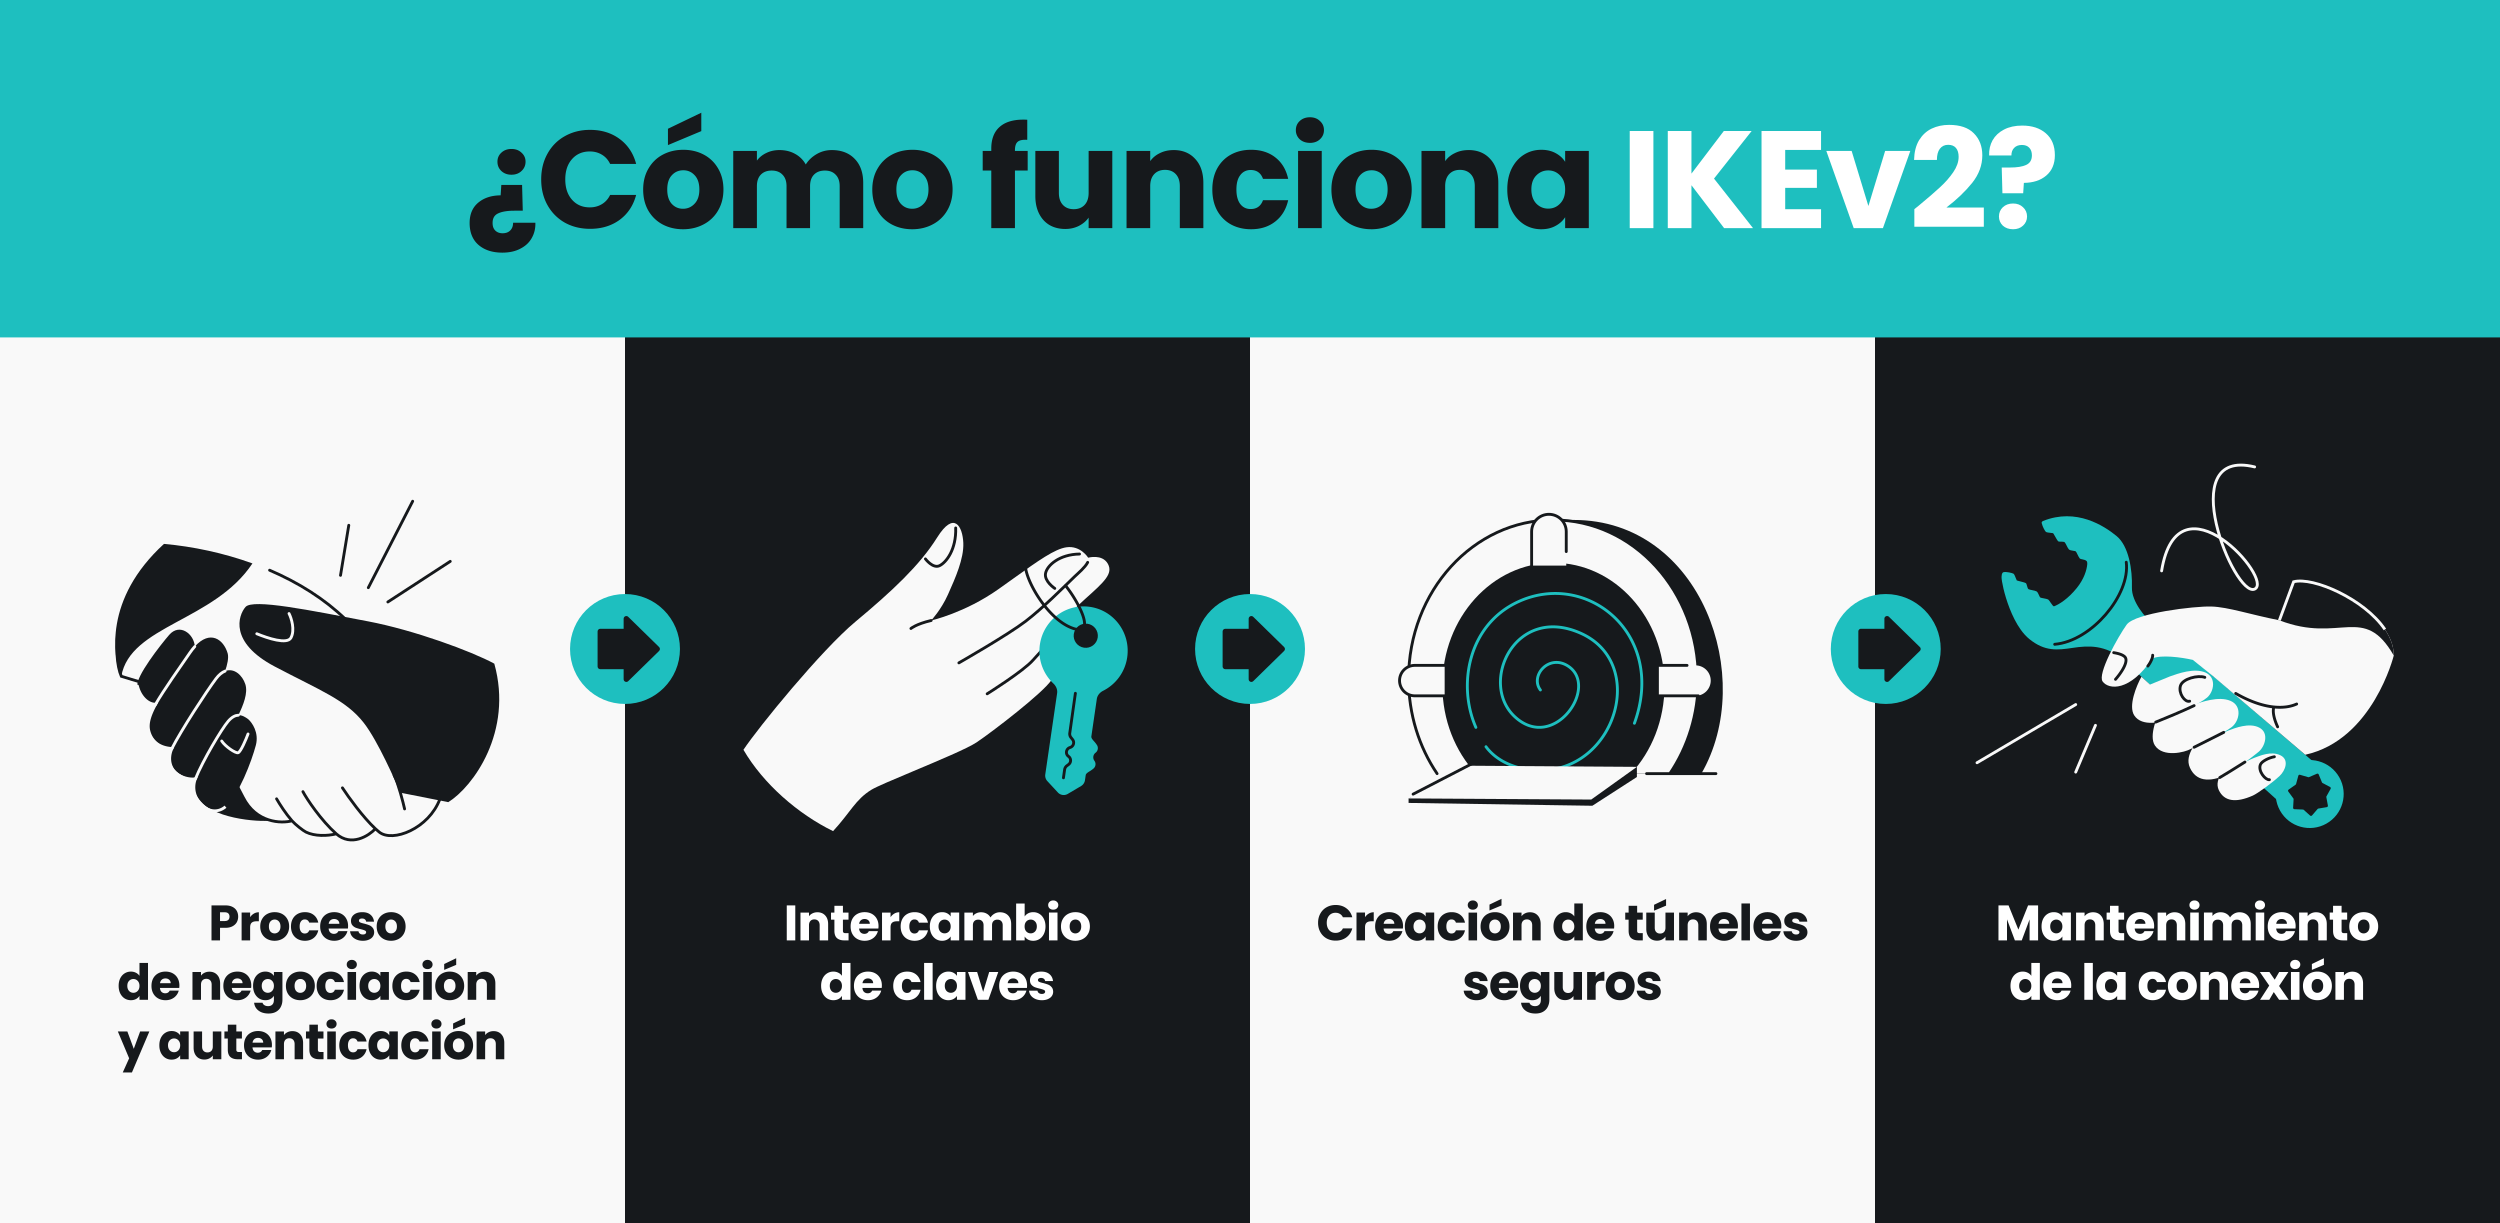 <svg xmlns="http://www.w3.org/2000/svg" width="1304" height="638" fill="none" xmlns:v="https://vecta.io/nano"><rect width="100%" height="100%" fill="#808080" stroke="none"/><style><![CDATA[.B{fill:#16191c}.C{stroke-width:1.5}.D{stroke-linecap:round}.E{fill:#f9f9f9}.F{stroke:#16191c}.G{fill:#1ebfbf}.H{stroke:#f9f9f9}.I{stroke-linejoin:round}]]></style><g clip-path="url(#A)"><path d="M0 0h1304v638H0z" class="G"/><path d="M0 176h326v472.096H0z" class="E"/><path d="M326 176h326v472.096H326z" class="B"/><path d="M652 176h326v472.096H652z" class="E"/><path d="M820.867 271.203c-41.734 0-75.567 37.124-75.567 82.918 0 18.509 5.526 35.601 14.868 49.399H870.56h16.865c28.935-49.91 0-132.317-66.558-132.317z" class="B"/><path d="M870.984 403.52c9.341-13.798 14.867-30.89 14.867-49.399 0-45.794-33.832-82.918-75.567-82.918s-75.568 37.124-75.568 82.918c0 18.509 5.527 35.601 14.868 49.399h121.4z" class="E"/><path d="M870.984 403.52c9.341-13.798 14.867-30.89 14.867-49.399 0-45.794-33.832-82.918-75.567-82.918s-75.568 37.124-75.568 82.918c0 18.509 5.527 35.601 14.868 49.399m121.4 0h-12.131m12.131 0h24.036" class="C D F I"/><path d="M850.744 403.52c10.775-11.64 17.464-27.891 17.464-45.87 0-35.401-25.934-64.1-57.926-64.1s-57.925 28.699-57.925 64.1c0 17.979 6.689 34.23 17.463 45.87h80.924z" class="B"/><path d="M824.847 329.635c-8.736-3.905-16.56-4.229-23.078-2.175-6.51 2.052-11.654 6.456-15.075 11.894-6.815 10.836-6.886 25.989 2.957 35.073 5.245 4.84 10.781 6.294 15.87 5.494 5.059-.796 9.585-3.805 12.897-7.72s5.462-8.797 5.712-13.437c.251-4.668-1.432-9.113-5.808-11.96-5.341-3.475-10.733-2.119-14.013 1.118-3.242 3.199-4.51 8.369-1.428 12.43a.75.75 0 0 0 1.049.143.75.75 0 0 0 .145-1.05c-2.505-3.301-1.575-7.631 1.287-10.456 2.825-2.788 7.445-3.983 12.142-.928 3.849 2.505 5.355 6.391 5.128 10.623-.229 4.258-2.222 8.84-5.36 12.549s-7.361 6.478-11.985 7.205c-4.595.723-9.678-.555-14.618-5.114-9.177-8.469-9.242-22.776-2.704-33.171 3.255-5.176 8.125-9.331 14.255-11.262 6.122-1.93 13.568-1.663 22.016 2.114 16.762 7.492 21.409 24.399 17.199 39.814-4.213 15.429-17.255 29.149-35.65 30.14-13.152.708-24.245-4.042-30.083-11.907a.75.75 0 1 0-1.205.893c6.209 8.365 17.846 13.24 31.37 12.512 19.169-1.033 32.67-15.325 37.017-31.243 4.35-15.932-.428-33.708-18.037-41.579zm17.736-8.214c-12.955-12.352-32.647-16.706-51.004-8.228-26.621 12.295-32.251 44.267-22.448 66.51a.75.75 0 0 0 .988.385.75.75 0 0 0 .384-.989c-9.571-21.718-3.97-52.686 21.705-64.544 17.773-8.208 36.81-3.995 49.34 7.952 12.515 11.932 18.58 31.63 10.256 54.484a.75.75 0 0 0 .448.96.75.75 0 0 0 .961-.448c8.516-23.384 2.339-43.716-10.63-56.082z" class="G"/><path d="M865.263 347.065h19.112a7.94 7.94 0 0 1 7.939 7.939 7.94 7.94 0 0 1-7.939 7.939h-19.112v-15.878z" class="E"/><path d="M865.263 347.065h14.702m5.88 15.878h-20.582" class="C D F"/><path d="M730.008 355.004a7.94 7.94 0 0 1 7.939-7.939h15.584v15.878h-15.584a7.94 7.94 0 0 1-7.939-7.939z" class="E"/><path d="M753.531 347.065h-15.584a7.94 7.94 0 0 0-7.939 7.939 7.94 7.94 0 0 0 7.939 7.939h15.584" class="C D F"/><path d="M798.896 295.02v-17.727c0-4.987 4.043-9.031 9.031-9.031s9.03 4.044 9.03 9.031v17.727h-18.061z" class="E"/><path d="M798.896 295.02v-17.727c0-4.988 4.043-9.031 9.031-9.031s9.03 4.043 9.03 9.031v10.406" class="C D F"/><path d="M766.766 405.285l87.035-5.293v5.293l-23.229 14.996-95.856-1.471v-2.352l32.05-11.173z" class="B"/><path d="M766.766 399.404l87.035.588-23.817 17.054-95.268-.588 32.05-17.054z" class="E"/><path d="M737.076 414.227l32.626-16.882" class="C D F"/><path d="M978 176h326v472.096H978z" class="B"/><path d="M1107.6 344.103c-9.48-7.89-18.3-7.4-26.47-6.171s-14.56 1.906-22.59-4.566c-1.65-1.334-3.16-3.021-4.52-4.923-2.36-3.295-4.29-7.236-5.8-11.105-2.88-7.367-4.25-14.475-4.21-16.369.05-2.103.67-2.56 1.22-2.54 1.33-.296 4.51.46 5.06.844.37.267.88 1.577 1.25 2.514.2.518.35.922.42.972s.66.202 1.4.391h0 0c1.28.324 3 .762 3.34 1.02.26.197.43.824.61 1.469h0c.19.69.39 1.401.7 1.629.31.219 1.13.388 2 .565h0c.86.178 1.76.363 2.22.614.55.3.98 1.264 1.33 2.062.24.539.44 1.002.63 1.134.21.155.99.301 1.83.458h0 0c.93.177 1.94.367 2.31.597.29.183.76.877 1.26 1.605.67.974 1.38 2.01 1.75 1.97 2.62-.984 7.3-3.852 11.9-9.55 3.79-4.682 5.25-9.442 5.48-12.513.04-.486-.03-.952-.19-1.39-.54-.717-1.56-.914-2.42-1.079h0c-.56-.108-1.05-.202-1.28-.42-.32-.294-.77-1.217-1.19-2.075h0c-.37-.764-.71-1.475-.92-1.645-.17-.144-.67-.22-1.26-.309h0c-.86-.131-1.9-.29-2.33-.739-.37-.377-.78-1.2-1.18-1.987-.33-.652-.64-1.279-.91-1.611l-.35-.272c-.36-.141-.97-.143-1.56-.146h0c-.67-.002-1.32-.005-1.58-.205-.34-.261-1.21-1.807-1.86-2.95h0c-.26-.471-.49-.873-.63-1.089l-.26-.208c-.19-.035-.51-.069-.9-.11h0c-1-.106-2.4-.255-2.76-.549-.46-.384-1.8-2.8-2.08-4.257-.25-.518-.19-1.034.55-1.407 17.42-7.043 32.01 2.577 38.41 7.838s8.27 17.623 7.99 26.832c-.21 7.295 6.83 15.752 11.93 20.062l81.96 70.19c7.44 6.376 6 18.275-2.75 22.69-5.06 2.556-11.18 1.733-15.39-2.07l-61.91-55.933-18.25-17.268z" class="G"/><path d="M1071.73 336.07c19.2-1.632 39.51-25.789 37.33-42.814" class="C D F"/><circle cx="1204.74" cy="414.163" r="17.729" transform="rotate(330.674 1204.74 414.163)" class="G"/><path d="M1198.8 404.642c.11-.39.51-.617.9-.505l4.24 1.229c.16.047.33.036.49-.03l4.05-1.753a.73.73 0 0 1 .96.388l1.68 4.082a.7.7 0 0 0 .33.362l3.9 2.076c.35.19.48.636.29.989l-2.14 3.861a.68.68 0 0 0-.08.483l.8 4.341c.08.397-.19.778-.59.845l-4.35.733c-.17.028-.32.113-.43.239l-2.89 3.338c-.26.305-.73.335-1.03.065l-3.28-2.948a.75.75 0 0 0-.46-.184l-4.41-.179a.72.72 0 0 1-.69-.764l.25-4.408c.01-.168-.04-.334-.14-.469l-2.61-3.561c-.24-.326-.16-.785.17-1.018l3.6-2.55a.69.69 0 0 0 .28-.4l1.16-4.262z" class="B"/><path d="M1188.93 323.549l7.42-20.094c12.77-3.402 52.4 16.165 52.24 38.469 0 0-10.86 44.015-46.18 51.758l-48.19-41.084-10.44-8.401c-6.04-1.369-16.63-2.798-21.15-.71-11.58 17.319-22.75 16.363-25.91 11.959-2.76-3.866 7.76-22.909 12.53-29.599 4.34-6.094 35.39-9.745 44.19-9.489 8.81.255 20.42 4.229 35.49 7.191z" class="E"/><path d="M1188.93 323.549l7.42-20.094c12.77-3.401 52.4 16.165 52.24 38.47-15.7-27.294-27.91-6.028-59.66-18.376z" class="B"/><g class="C"><path d="M1188.93 323.549l7.42-20.094c10.07-2.682 36.83 8.911 47.62 24.867" class="H"/><g class="D F"><path d="M1103.45 354.338c2.62-2.958 7.25-9.46 4.77-11.807-1.12-1.059-3.31-1.716-5.71-2.107m20.32 1.347c.1.661-.49 2.973-2.5 5.646m77.6 19.794c-2.77 1.277-6.74 2.064-11.81 1.558m0 0a36.92 36.92 0 0 1-1.26-.149c-5.2-.715-11.47-2.763-18.71-6.922m19.97 7.071c-.52.962-.87 4.376 1.89 10.337"/></g></g><g class="E"><path d="M1113.23 373.172c-3.22-4.937 1.15-15.511 3.74-20.18l4.49 4.078 10.5-4.3c4.02-1.404 12.48-4.522 18.36-1.987 5.89 2.536 4.52 10.001.85 13.114-4.03 3.419-17.55 9.424-20.34 11.09s-13.58 4.356-17.6-1.815z"/><path d="M1124.02 388.874c-3.39-5.096 1.28-16.056 4.04-20.899l4.74 4.202 11.14-4.494c4.26-1.471 13.22-4.733 19.44-2.134s4.79 10.363.84 13.568c-4.41 3.577-18.62 9.826-21.58 11.561s-14.38 4.565-18.62-1.804z"/><path d="M1142.27 400.445c-3.24-7.135 4.63-14.073 6.82-18.816l3.84 3.645 9.23-4.165c3.54-1.345 10.98-4.344 16.27-1.585s3 9.838-.3 12.599c-3.21 2.684-13.75 10.599-16.42 11.836-9.76 4.524-16.35 3.275-19.44-3.514z"/><path d="M1157.34 412.145c-2.89-6.1 4.38-12.14 6.42-16.238l3.48 3.095 8.48-3.67c3.25-1.191 8.91-3.705 13.72-1.385 4.82 2.319 2.54 8.052-.38 10.778-3.99 3.723-11.52 9.161-13.98 10.25-8.97 3.983-14.98 2.975-17.74-2.83z"/></g><g class="C D F"><path d="M1124.43 376.652c5.32-2.131 13.59-5.559 20.02-8.601m0 21.718c.24-.104 8.62-4.334 15.45-7.78m-2.06 23.582c2.18-1.244 8.07-4.887 13.11-8.09m12.78 9.206c-2.03.324-6.15-4.566-4.67-7.947.69-1.58 4.25-3.506 7.25-4.01m-44.18-28.992c-2.47.781-6.02-4.18-4.8-8.062 1.17-3.698 9.17-5.649 12.7-4.366m-28.56-49.722l2.49-24.457m37.05-8.278l-32.48 37.802m3.43 3.939l17.41-5.77"/></g><path d="M1176.01 243.544c-42.81-10.464-10.47 68.49 0 63.734 10.46-4.756-39.96-61.831-48.52-9.512m-44.8 104.956l10.3-24.388m-10.3-10.839l-51.48 30.349" class="C D H"/><path d="M266.761 77.703c2.166 0 3.923.65 5.27 1.949 1.396 1.251 2.094 2.816 2.094 4.693 0 1.925-.698 3.538-2.094 4.837-1.347 1.3-3.104 1.949-5.27 1.949-2.118 0-3.875-.65-5.271-1.949-1.347-1.299-2.021-2.912-2.021-4.837 0-1.877.674-3.441 2.021-4.693 1.396-1.3 3.153-1.949 5.271-1.949zm-4.765 54.076c-5.15 0-9.29-1.348-12.418-4.043-3.081-2.695-4.621-6.498-4.621-11.407 0-4.525 1.468-8.038 4.404-10.541 2.984-2.551 6.907-3.851 11.768-3.899l.361-5.415h10.83l.361 13.429h-4.332c-3.754 0-6.618.481-8.591 1.444-1.926.915-2.864 2.599-2.816 5.054 0 1.636.457 2.912 1.372 3.826.962.963 2.238 1.444 3.826 1.444 1.733 0 3.081-.505 4.043-1.516.963-.962 1.444-2.286 1.444-3.971h11.624c.096 2.936-.529 5.584-1.877 7.942-1.3 2.358-3.273 4.212-5.92 5.559-2.599 1.396-5.752 2.094-9.458 2.094zm20.294-38.192c0-5.006 1.082-9.458 3.248-13.357 2.166-3.947 5.175-7.003 9.025-9.169 3.899-2.214 8.303-3.321 13.212-3.321 6.017 0 11.167 1.588 15.451 4.765s7.147 7.508 8.591 12.996h-13.573c-1.011-2.118-2.455-3.73-4.332-4.837-1.829-1.107-3.923-1.66-6.281-1.66-3.803 0-6.883 1.324-9.241 3.971s-3.538 6.185-3.538 10.613 1.179 7.966 3.538 10.614 5.438 3.97 9.241 3.97c2.358 0 4.452-.553 6.281-1.66 1.877-1.107 3.321-2.72 4.332-4.837h13.573c-1.444 5.487-4.308 9.818-8.591 12.995-4.284 3.129-9.434 4.693-15.451 4.693-4.909 0-9.313-1.083-13.212-3.249-3.85-2.214-6.859-5.27-9.025-9.169s-3.248-8.351-3.248-13.356zm73.982 25.992c-3.947 0-7.509-.843-10.686-2.527-3.128-1.685-5.607-4.092-7.436-7.22-1.781-3.129-2.671-6.787-2.671-10.974 0-4.139.914-7.773 2.743-10.902 1.829-3.177 4.332-5.607 7.509-7.292s6.738-2.527 10.685-2.527 7.509.842 10.685 2.527 5.68 4.115 7.509 7.292c1.829 3.129 2.743 6.763 2.743 10.902s-.938 7.797-2.815 10.974a18.57 18.57 0 0 1-7.581 7.22c-3.177 1.684-6.739 2.527-10.685 2.527zm0-10.686c2.358 0 4.356-.866 5.992-2.599 1.685-1.733 2.527-4.211 2.527-7.436s-.818-5.704-2.455-7.436c-1.588-1.733-3.561-2.599-5.92-2.599-2.407 0-4.404.866-5.992 2.599-1.589 1.685-2.383 4.163-2.383 7.436 0 3.225.77 5.703 2.31 7.436 1.589 1.733 3.562 2.599 5.921 2.599zm9.53-40.502l-17.4 7.292v-8.519l17.4-8.375v9.602zm68.062 9.891c5.005 0 8.976 1.516 11.912 4.548 2.984 3.032 4.477 7.244 4.477 12.635V119h-12.274V97.124c0-2.599-.698-4.597-2.094-5.992-1.347-1.444-3.225-2.166-5.631-2.166s-4.308.722-5.704 2.166c-1.347 1.396-2.021 3.393-2.021 5.992V119h-12.274V97.124c0-2.599-.698-4.597-2.094-5.992-1.347-1.444-3.224-2.166-5.631-2.166s-4.308.722-5.704 2.166c-1.347 1.396-2.021 3.393-2.021 5.992V119h-12.346V78.714h12.346v5.054c1.251-1.685 2.888-3.008 4.909-3.971 2.022-1.011 4.308-1.516 6.859-1.516 3.032 0 5.728.65 8.086 1.949 2.407 1.3 4.284 3.153 5.632 5.559 1.395-2.214 3.297-4.019 5.703-5.415s5.03-2.094 7.87-2.094zm41.917 41.297c-3.947 0-7.508-.843-10.685-2.527-3.129-1.685-5.607-4.092-7.436-7.22-1.781-3.129-2.672-6.787-2.672-10.974 0-4.139.915-7.773 2.744-10.902 1.829-3.177 4.332-5.607 7.508-7.292s6.739-2.527 10.686-2.527 7.508.842 10.685 2.527 5.679 4.115 7.508 7.292c1.829 3.129 2.744 6.763 2.744 10.902s-.939 7.797-2.816 10.974a18.57 18.57 0 0 1-7.581 7.22c-3.176 1.684-6.738 2.527-10.685 2.527zm0-10.686c2.359 0 4.356-.866 5.993-2.599 1.684-1.733 2.526-4.211 2.526-7.436s-.818-5.704-2.454-7.436c-1.589-1.733-3.562-2.599-5.92-2.599-2.407 0-4.405.866-5.993 2.599-1.588 1.685-2.382 4.163-2.382 7.436 0 3.225.77 5.703 2.31 7.436 1.588 1.733 3.562 2.599 5.92 2.599zm60.259-19.926h-6.643V119h-12.345V88.966h-4.477V78.714h4.477v-1.155c0-4.957 1.419-8.712 4.259-11.263 2.84-2.599 7.003-3.899 12.49-3.899.915 0 1.589.024 2.022.072v10.469c-2.359-.144-4.019.192-4.982 1.011s-1.444 2.286-1.444 4.404v.361h6.643v10.252zm44.138-10.252V119h-12.346v-5.487c-1.252 1.781-2.96 3.225-5.126 4.332-2.118 1.059-4.476 1.588-7.076 1.588-3.08 0-5.799-.674-8.158-2.021-2.358-1.396-4.187-3.394-5.487-5.993s-1.949-5.655-1.949-9.169V78.714h12.273v21.876c0 2.695.698 4.789 2.094 6.281s3.273 2.238 5.632 2.238c2.406 0 4.307-.746 5.703-2.238s2.094-3.586 2.094-6.281V78.714h12.346zm31.971-.433c4.717 0 8.471 1.54 11.262 4.621 2.84 3.032 4.26 7.22 4.26 12.562V119h-12.273V97.124c0-2.695-.698-4.789-2.094-6.281s-3.273-2.238-5.632-2.238-4.235.746-5.631 2.238-2.094 3.586-2.094 6.281V119h-12.345V78.714h12.345v5.343c1.252-1.781 2.936-3.177 5.054-4.187 2.118-1.059 4.5-1.588 7.148-1.588zm20.203 20.576c0-4.187.842-7.846 2.526-10.974 1.733-3.129 4.116-5.535 7.148-7.22 3.08-1.685 6.594-2.527 10.541-2.527 5.054 0 9.265 1.324 12.634 3.971 3.418 2.647 5.656 6.377 6.715 11.191h-13.14c-1.107-3.08-3.249-4.621-6.426-4.621-2.262 0-4.067.89-5.415 2.671-1.347 1.733-2.021 4.236-2.021 7.509s.674 5.8 2.021 7.581c1.348 1.732 3.153 2.599 5.415 2.599 3.177 0 5.319-1.54 6.426-4.621h13.14c-1.059 4.717-3.297 8.423-6.715 11.119s-7.628 4.043-12.634 4.043c-3.947 0-7.461-.843-10.541-2.527-3.032-1.685-5.415-4.092-7.148-7.22-1.684-3.129-2.526-6.787-2.526-10.974zm50.933-24.331c-2.166 0-3.947-.626-5.343-1.877a6.36 6.36 0 0 1-2.021-4.765c0-1.925.673-3.514 2.021-4.765 1.396-1.3 3.177-1.949 5.343-1.949 2.117 0 3.85.65 5.198 1.949 1.396 1.251 2.094 2.84 2.094 4.765 0 1.877-.698 3.465-2.094 4.765-1.348 1.251-3.081 1.877-5.198 1.877zm6.136 4.188V119h-12.345V78.714h12.345zm25.842 40.864c-3.947 0-7.509-.843-10.686-2.527-3.128-1.685-5.607-4.092-7.436-7.22-1.781-3.129-2.671-6.787-2.671-10.974 0-4.139.914-7.773 2.743-10.902 1.829-3.177 4.332-5.607 7.509-7.292s6.738-2.527 10.685-2.527 7.508.842 10.685 2.527 5.68 4.115 7.509 7.292c1.829 3.129 2.743 6.763 2.743 10.902s-.938 7.797-2.815 10.974a18.57 18.57 0 0 1-7.581 7.22c-3.177 1.684-6.739 2.527-10.685 2.527zm0-10.686c2.358 0 4.355-.866 5.992-2.599 1.685-1.733 2.527-4.211 2.527-7.436s-.818-5.704-2.455-7.436a7.7 7.7 0 0 0-5.92-2.599c-2.407 0-4.404.866-5.992 2.599-1.589 1.685-2.383 4.163-2.383 7.436 0 3.225.77 5.703 2.31 7.436 1.589 1.733 3.562 2.599 5.921 2.599zm50.734-30.611c4.717 0 8.471 1.54 11.263 4.621 2.84 3.032 4.26 7.22 4.26 12.562V119h-12.274V97.124c0-2.695-.698-4.789-2.094-6.281s-3.273-2.238-5.631-2.238-4.236.746-5.632 2.238-2.093 3.586-2.093 6.281V119H741.45V78.714h12.346v5.343c1.251-1.781 2.936-3.177 5.054-4.187 2.117-1.059 4.5-1.588 7.147-1.588zM786.2 98.785c0-4.139.77-7.773 2.31-10.902 1.589-3.129 3.731-5.535 6.426-7.22s5.704-2.527 9.025-2.527c2.839 0 5.318.578 7.436 1.733 2.166 1.155 3.826 2.671 4.982 4.549v-5.704h12.345V119h-12.345v-5.704c-1.204 1.878-2.888 3.394-5.054 4.549-2.118 1.155-4.597 1.733-7.437 1.733-3.273 0-6.257-.843-8.952-2.527-2.695-1.733-4.837-4.164-6.426-7.292-1.54-3.177-2.31-6.835-2.31-10.974zm30.179.072c0-3.08-.867-5.511-2.6-7.292-1.684-1.781-3.754-2.671-6.209-2.671s-4.548.89-6.281 2.671c-1.684 1.733-2.527 4.139-2.527 7.22s.843 5.535 2.527 7.364c1.733 1.781 3.827 2.671 6.281 2.671s4.525-.89 6.209-2.671c1.733-1.781 2.6-4.212 2.6-7.292z" class="B"/><path d="M862.413 68.317V119h-12.345V68.317h12.345zM899.301 119l-17.039-22.381V119h-12.346V68.317h12.346v22.237l16.894-22.237h14.512L894.03 93.153 914.39 119h-15.089zm31.858-40.792V88.46h16.533v9.53h-16.533v11.118h18.699V119h-31.045V68.317h31.045v9.891h-18.699zm43.392 29.24l8.736-28.734h13.14L982.132 119h-15.234l-14.295-40.286h13.212l8.736 28.734zm23.968 1.661l2.241-1.805c4.71-3.899 8.42-7.099 11.12-9.602 2.74-2.503 5.05-5.126 6.93-7.87 1.87-2.743 2.81-5.415 2.81-8.014 0-1.973-.46-3.514-1.37-4.621s-2.29-1.66-4.11-1.66c-1.83 0-3.28.698-4.34 2.094-1.01 1.348-1.51 3.273-1.51 5.776h-11.916c.097-4.091.963-7.508 2.596-10.252 1.69-2.743 3.88-4.765 6.57-6.065 2.75-1.3 5.78-1.949 9.1-1.949 5.73 0 10.04 1.468 12.92 4.404 2.94 2.936 4.41 6.762 4.41 11.479 0 5.15-1.76 9.939-5.27 14.367-3.52 4.38-7.99 8.664-13.43 12.852h19.49v10.035h-36.241v-9.169zm56.261-43.607c5.15 0 9.27 1.348 12.35 4.043 3.13 2.695 4.69 6.498 4.69 11.407 0 4.524-1.49 8.062-4.48 10.613-2.93 2.503-6.83 3.778-11.69 3.827l-.36 5.415h-10.83l-.36-13.428h4.33c3.7 0 6.52-.457 8.45-1.372 1.97-.915 2.96-2.575 2.96-4.982 0-1.685-.46-3.008-1.38-3.971-.91-.963-2.19-1.444-3.82-1.444-1.74 0-3.08.505-4.05 1.516-.96.963-1.44 2.286-1.44 3.971h-11.62c-.1-2.936.5-5.583 1.8-7.942 1.35-2.359 3.32-4.212 5.92-5.559 2.65-1.396 5.83-2.094 9.53-2.094zm-4.76 54.076c-2.17 0-3.95-.626-5.35-1.878-1.34-1.299-2.02-2.887-2.02-4.765 0-1.925.68-3.537 2.02-4.837 1.4-1.299 3.18-1.949 5.35-1.949 2.11 0 3.85.65 5.19 1.949 1.4 1.3 2.1 2.912 2.1 4.837 0 1.878-.7 3.466-2.1 4.765-1.34 1.252-3.08 1.878-5.19 1.878z" fill="#fff"/><path d="M105.252 418.192c7.409 9.432 32.969 10.942 37.414 9.557l-19.394-38.854-6.238 7.203c-1.689 1.95-19.192 12.663-11.782 22.094z" class="B"/><path d="M197.798 434.008c6.937 5.607 25.922-1.73 31.69-17.335-5.646-24.474-24.608-69.766-49.081-93.501s-61.341-36.46-94.874-39.475c-31.381 28.714-26.611 59.031-22.262 69.055l35.112 10.68 28.441 52.445c6.787 13.402 19.825 13.756 25.496 12.257 1.707 1.933 5.768 5.137 7.307 5.894 4.471 2.199 11.063 2.08 15.776.901 7.82 6.866 16.866 1.094 20.411-2.651.674.626 1.337 1.206 1.984 1.73z" class="E"/><path d="M178.616 410.946c3.177 4.851 10.659 15.254 17.198 21.333m0 0c.674.625 1.337 1.205 1.984 1.729 6.937 5.607 25.922-1.729 31.69-17.334-5.646-24.475-24.608-69.767-49.081-93.502-11.175-10.839-24.936-19.382-39.783-25.752m55.19 134.859c-3.545 3.744-12.591 9.516-20.411 2.65m0 0c-7.819-6.866-15.496-18.334-17.392-22m17.392 22c-4.713 1.179-11.305 1.298-15.776-.901-1.539-.757-5.6-3.96-7.307-5.894m-8.05-11.46c1.626 2.839 4.798 7.777 8.05 11.46m0 0c-5.671 1.499-18.709 1.145-25.496-12.257s-21.788-40.547-28.441-52.445l-35.112-10.68c-4.349-10.024-5.43-43.712 22.641-67.156" class="C D F"/><g class="B"><path d="M85.532 283.696c-31.381 28.714-26.611 59.032-22.262 69.055 4.676-26.534 48.316-28.638 68.405-58.866-15.091-5.468-30.959-8.824-46.142-10.189zM191.9 324.077c24.087 4.586 53.998 15.606 65.928 22.08 9.919 35.525-11.111 64.247-24.006 72.252l-24.99-4.939c-2.406-5.591-11.654-26.923-19.105-36.462-9.314-11.924-22.633-16.795-46.466-29.369s-19.016-26.64-15.198-31.049 33.729 1.754 63.837 7.487z"/></g><path d="M133.951 330.567c5.682 2.349 15.87 5.721 17.819 2.087 2.169-4.044.221-10.269-1.013-12.624" class="C D H"/><path d="M81.153 367.331c-4.426.052-8.252-4.451-9.465-9.469-1.141-4.718 12.319-21.811 16.55-26.697 5.508-6.36 13.061-.447 13.353 6.079 8-8.856 15.006-3.803 17.158 3.557.644 2.204-.187 6.009-1.349 9.25 4.749-1.871 9.052 2.216 10.554 6.826 1.473 4.516-.985 10.76-3.629 16.173 2.026-.093 3.742 1.055 5.112 2.058 2.056 1.781 5.738 6.99 4.015 13.582-2.153 8.239-8.978 26.283-15.828 32.084s-15.591-4.051-16.654-9.535c-.206-1.06.177-2.829.961-5.03-2.486.47-4.809-.431-7.258-1.89-3.615-2.153-6.41-5.062-6.136-10.365.04-.774.446-1.992 1.131-3.533-4.267-.252-8.824-2.369-11.985-8.948-1.478-3.077.269-8.227 3.47-14.142z" class="B"/><path d="M72.417 357.686a.75.75 0 1 0-1.458.353l.729-.177.729-.176zm5.266 23.787l-.724.197.724-.197zm15.67 22.921l-.384.644.384-.644zm-12.2-37.062l.659.357.607-1.122-1.276.015.009.75zm8.515 23.089l.685.305.439-.99-1.081-.063-.044.748zm12.263 15.788l.701.269.481-1.255-1.321.249.139.737zm-20.778-38.877l-.66-.357c-3.21 5.93-4.675 10.505-3.534 14.695l.724-.197.724-.197c-.975-3.581.213-7.689 3.406-13.587l-.659-.357zm0 0l-.009-.75c-1.945.023-3.82-.956-5.385-2.601s-2.764-3.903-3.342-6.295l-.729.176-.729.177c.635 2.625 1.954 5.126 3.713 6.976s4.008 3.096 6.49 3.067l-.009-.75zm-3.47 14.141l-.724.197c1.011 3.713 3.065 6.046 5.451 7.468 2.365 1.409 5.014 1.902 7.213 2.032l.044-.749.044-.748c-2.067-.123-4.452-.582-6.534-1.823-2.06-1.228-3.865-3.244-4.772-6.574l-.724.197zm15.67 22.921l-.384.644c1.304.777 2.906 1.375 4.5 1.72 1.589.343 3.228.448 4.6.188l-.139-.737-.139-.737c-1.114.211-2.539.137-4.006-.18-1.461-.316-2.905-.861-4.05-1.542l-.384.644zm-3.685-13.973l-.685-.304c-2.512 5.655-1.176 11.846 3.987 14.921l.384-.644.384-.644c-4.377-2.608-5.654-7.912-3.383-13.024l-.685-.305zm12.263 15.788l-.7-.268c-2.128 5.548-.126 11.233 3.462 14.611 1.799 1.693 4.029 2.839 6.387 3.083 2.374.246 4.83-.427 7.029-2.289l-.485-.572-.485-.572c-1.891 1.601-3.943 2.145-5.904 1.941-1.977-.205-3.911-1.175-5.514-2.683-3.214-3.025-4.968-8.085-3.089-12.982l-.701-.269z" class="E"/><g class="C D"><g class="H"><path d="M124.325 373.05c-1.581.073-3.353.902-5.297 3.147-3.377 3.9-13.271 20.571-17.057 29.974M89.57 390.595c4.973-9.78 18.062-29.866 23.069-36.553 1.58-2.108 3.195-3.374 4.761-3.991m-15.808-12.807c-.842.932-1.696 2.018-2.555 3.273-4.945 7.212-13.387 19.009-18.134 27.214m48.469 15.114c-.99 2.683-3.801 9.347-5.156 9.774s-6.768-3.318-8.567-6.108"/></g><g class="F"><path d="M211.035 421.932c-.629-2.912-3.361-13.582-5.449-17.584m9.659-142.898l-23.13 45.084m-14.505-6.432l4.312-26.107m52.924 18.818l-32.538 21.17"/></g></g><path fill-rule="evenodd" d="M434.531 433.513c9.018-9.746 11.627-16.436 19.975-21.567 2.62-1.61 11.685-5.417 21.797-9.665 13.275-5.576 28.355-11.911 33.022-15.024 8.222-5.486 35.024-26.065 39.179-32.662s5.36-29.463 5.36-29.463 2.447-4.038 12.236-12.793 14.681-13.134 11.727-18.311-10.237-3.132-10.237-3.132-3.951-6.457-11.289-5.437c-6.144.855-14.663 6.952-27.545 16.172l-8.015 5.711c-17.499 12.364-35.049 16.309-35.049 16.309s5.234-5.629 8.709-13.42l.373-.836c3.445-7.711 8.042-18.003 7.689-26.207-.366-8.505-4.74-17.095-13.707-2.737s-23.42 27.889-42.57 43.836c-17.687 14.728-50.667 55.113-58.408 66.799 10.326 17.747 28.482 33.506 46.753 42.427z" class="E"/><g class="C D F I"><path d="M485.693 323.65c-7.908 1.873-10.554 4.175-10.554 4.175m23.35-52.448c.36 11.191-4.913 17.982-8.408 19.679s-7.371-3.529-7.371-3.529m80.359-2.54c-10.467.165-16.911 5.908-17.711 10.061s4.813 7.868 4.813 7.868m-50.014 38.838s25.49-14.55 34.851-21.741 19.875-17.858 25.523-23.281c1.843-1.767 5.533-4.833 6.8-7.402m-12.906 31.742c-6.519 10.322-10.606 13.452-15.528 19.166s-23.985 17.651-23.985 17.651"/></g><path d="M587.953 342.842c1.85-12.695-6.846-24.473-19.423-26.306s-24.274 6.971-26.125 19.666c-1.141 7.827 1.727 15.306 7.042 20.32 1.387 1.308 2.222 3.156 1.947 5.043l-6.177 42.373a4.24 4.24 0 0 0 1.079 3.49l5.479 5.92c1.335 1.442 3.483 1.755 5.174.754l6.942-4.109c1.098-.65 1.844-1.768 2.03-3.037l.385-2.641c.119-.823 1.189-1.481 2.096-2.041.316-.194.611-.376.841-.549l.984-.74a3.01 3.01 0 0 0 .609-4.18 3.01 3.01 0 0 1 .609-4.179 3.01 3.01 0 0 0 .61-4.18l-.732-.99c-.171-.231-.402-.491-.649-.767-.71-.795-1.547-1.731-1.427-2.554l2.85-19.552c.275-1.887 1.604-3.42 3.306-4.278 6.525-3.288 11.409-9.636 12.55-17.463z" class="G"/><circle cx="566.335" cy="331.596" r="6.305" transform="rotate(8.294 566.335 331.596)" class="B"/><g class="C D F"><path d="M555.868 305.571c6.874 8.484 16.857 27.689 2.534 21.685-17.185-7.204-31.172-40.736-18.947-34.847m21.46 69.227l-2.926 20.733c-.117.83.111 1.671.632 2.327l.83 1.046c1.157 1.459.467 3.627-1.317 4.158-2.084.62-2.56 3.364-.8 4.64 1.428 1.034 1.449 3.154.042 4.217l-.894.674a3.06 3.06 0 0 0-1.185 2.013l-.601 4.257"/></g><path d="M124.229 478.127c0 1.057-.243 2.028-.728 2.912-.486.867-1.231 1.569-2.236 2.106s-2.254.806-3.744.806h-2.756v6.552h-4.446v-18.252h7.202c1.456 0 2.686.251 3.692.754s1.759 1.196 2.262 2.08.754 1.898.754 3.042zm-7.046 2.288c.849 0 1.482-.199 1.898-.598s.624-.962.624-1.69-.208-1.291-.624-1.69-1.049-.598-1.898-.598h-2.418v4.576h2.418zm13.286-2.002c.52-.797 1.17-1.421 1.95-1.872.78-.468 1.647-.702 2.6-.702v4.706h-1.222c-1.109 0-1.941.243-2.496.728-.554.468-.832 1.3-.832 2.496v6.734h-4.446v-14.508h4.446v2.418zm12.759 12.298c-1.421 0-2.704-.303-3.848-.91a6.78 6.78 0 0 1-2.678-2.6c-.641-1.127-.962-2.444-.962-3.952 0-1.491.33-2.799.988-3.926.659-1.144 1.56-2.019 2.704-2.626s2.427-.91 3.848-.91 2.704.303 3.848.91 2.046 1.482 2.704 2.626c.659 1.127.988 2.435.988 3.926s-.338 2.808-1.014 3.952c-.658 1.127-1.568 1.993-2.73 2.6-1.144.607-2.426.91-3.848.91zm0-3.848a2.85 2.85 0 0 0 2.158-.936c.607-.624.91-1.517.91-2.678s-.294-2.054-.884-2.678a2.77 2.77 0 0 0-2.132-.936c-.866 0-1.586.312-2.158.936-.572.607-.858 1.499-.858 2.678 0 1.161.278 2.054.832 2.678.572.624 1.283.936 2.132.936zm8.547-3.614c0-1.508.303-2.825.91-3.952.624-1.127 1.482-1.993 2.574-2.6 1.109-.607 2.375-.91 3.796-.91 1.82 0 3.337.477 4.55 1.43 1.231.953 2.037 2.297 2.418 4.03h-4.732c-.399-1.109-1.17-1.664-2.314-1.664a2.32 2.32 0 0 0-1.95.962c-.485.624-.728 1.525-.728 2.704s.243 2.089.728 2.73a2.34 2.34 0 0 0 1.95.936c1.144 0 1.915-.555 2.314-1.664h4.732c-.381 1.699-1.187 3.033-2.418 4.004s-2.747 1.456-4.55 1.456c-1.421 0-2.687-.303-3.796-.91-1.092-.607-1.95-1.473-2.574-2.6-.607-1.127-.91-2.444-.91-3.952zm29.782-.234c0 .416-.026.849-.078 1.3h-10.062c.07.901.356 1.595.858 2.08.52.468 1.153.702 1.898.702 1.11 0 1.881-.468 2.314-1.404h4.732c-.242.953-.684 1.811-1.326 2.574-.624.763-1.412 1.361-2.366 1.794s-2.019.65-3.198.65c-1.421 0-2.686-.303-3.796-.91s-1.976-1.473-2.6-2.6-.936-2.444-.936-3.952.304-2.825.91-3.952c.624-1.127 1.491-1.993 2.6-2.6s2.384-.91 3.822-.91c1.404 0 2.652.295 3.744.884s1.942 1.43 2.548 2.522c.624 1.092.936 2.366.936 3.822zm-4.55-1.17c0-.763-.26-1.369-.78-1.82s-1.17-.676-1.95-.676c-.745 0-1.378.217-1.898.65-.502.433-.814 1.049-.936 1.846h5.564zm12.278 8.866c-1.266 0-2.392-.217-3.38-.65s-1.768-1.023-2.34-1.768a4.75 4.75 0 0 1-.962-2.548h4.394c.052.503.286.91.702 1.222s.927.468 1.534.468c.554 0 .979-.104 1.274-.312.312-.225.468-.511.468-.858 0-.416-.217-.719-.65-.91-.434-.208-1.136-.433-2.106-.676-1.04-.243-1.907-.494-2.6-.754-.694-.277-1.292-.702-1.794-1.274-.503-.589-.754-1.378-.754-2.366 0-.832.225-1.586.676-2.262.468-.693 1.144-1.239 2.028-1.638.901-.399 1.967-.598 3.198-.598 1.82 0 3.25.451 4.29 1.352 1.057.901 1.664 2.097 1.82 3.588h-4.108c-.07-.503-.295-.901-.676-1.196-.364-.295-.85-.442-1.456-.442-.52 0-.919.104-1.196.312a.92.92 0 0 0-.416.806c0 .416.216.728.65.936.45.208 1.144.416 2.08.624 1.074.277 1.95.555 2.626.832.676.26 1.265.693 1.768 1.3.52.589.788 1.387.806 2.392a3.83 3.83 0 0 1-.728 2.288c-.468.659-1.153 1.179-2.054 1.56-.884.381-1.916.572-3.094.572zm14.68 0c-1.422 0-2.704-.303-3.848-.91-1.127-.607-2.02-1.473-2.678-2.6-.642-1.127-.962-2.444-.962-3.952 0-1.491.329-2.799.988-3.926.658-1.144 1.56-2.019 2.704-2.626s2.426-.91 3.848-.91 2.704.303 3.848.91 2.045 1.482 2.704 2.626c.658 1.127.988 2.435.988 3.926s-.338 2.808-1.014 3.952a6.69 6.69 0 0 1-2.73 2.6c-1.144.607-2.427.91-3.848.91zm0-3.848c.849 0 1.568-.312 2.158-.936.606-.624.91-1.517.91-2.678s-.295-2.054-.884-2.678c-.572-.624-1.283-.936-2.132-.936a2.8 2.8 0 0 0-2.158.936c-.572.607-.858 1.499-.858 2.678 0 1.161.277 2.054.832 2.678a2.77 2.77 0 0 0 2.132.936zm-142.082 27.36c0-1.491.277-2.799.832-3.926.572-1.127 1.343-1.993 2.314-2.6s2.054-.91 3.25-.91c.953 0 1.82.199 2.6.598.797.399 1.421.936 1.872 1.612v-6.734h4.446v19.24h-4.446v-2.08c-.416.693-1.014 1.248-1.794 1.664-.763.416-1.655.624-2.678.624-1.196 0-2.279-.303-3.25-.91-.971-.624-1.742-1.499-2.314-2.626-.555-1.144-.832-2.461-.832-3.952zm10.868.026c0-1.109-.312-1.985-.936-2.626-.607-.641-1.352-.962-2.236-.962a3.04 3.04 0 0 0-2.262.962c-.607.624-.91 1.491-.91 2.6s.303 1.993.91 2.652a3.04 3.04 0 0 0 2.262.962c.884 0 1.629-.321 2.236-.962.624-.641.936-1.517.936-2.626zm20.819-.234c0 .416-.026.849-.078 1.3H83.429c.069.901.355 1.595.858 2.08.52.468 1.153.702 1.898.702 1.109 0 1.881-.468 2.314-1.404h4.732a6.41 6.41 0 0 1-1.326 2.574c-.624.763-1.413 1.361-2.366 1.794s-2.019.65-3.198.65c-1.421 0-2.687-.303-3.796-.91s-1.976-1.473-2.6-2.6-.936-2.444-.936-3.952.303-2.825.91-3.952c.624-1.127 1.491-1.993 2.6-2.6s2.383-.91 3.822-.91c1.404 0 2.652.295 3.744.884a6.26 6.26 0 0 1 2.548 2.522c.624 1.092.936 2.366.936 3.822zm-4.55-1.17c0-.763-.26-1.369-.78-1.82s-1.17-.676-1.95-.676c-.745 0-1.378.217-1.898.65-.503.433-.815 1.049-.936 1.846h5.564zm20.205-6.006c1.699 0 3.051.555 4.056 1.664 1.023 1.092 1.534 2.6 1.534 4.524v8.476h-4.42v-7.878c0-.971-.251-1.725-.754-2.262s-1.178-.806-2.028-.806-1.525.269-2.028.806-.754 1.291-.754 2.262v7.878h-4.446v-14.508h4.446v1.924c.451-.641 1.058-1.144 1.82-1.508.763-.381 1.621-.572 2.574-.572zm21.836 7.176c0 .416-.026.849-.078 1.3H120.92c.069.901.355 1.595.858 2.08.52.468 1.153.702 1.898.702 1.109 0 1.881-.468 2.314-1.404h4.732a6.42 6.42 0 0 1-1.326 2.574c-.624.763-1.413 1.361-2.366 1.794s-2.019.65-3.198.65c-1.421 0-2.687-.303-3.796-.91s-1.976-1.473-2.6-2.6-.936-2.444-.936-3.952.303-2.825.91-3.952c.624-1.127 1.491-1.993 2.6-2.6s2.383-.91 3.822-.91c1.404 0 2.652.295 3.744.884a6.26 6.26 0 0 1 2.548 2.522c.624 1.092.936 2.366.936 3.822zm-4.55-1.17c0-.763-.26-1.369-.78-1.82s-1.17-.676-1.95-.676c-.745 0-1.378.217-1.898.65-.503.433-.815 1.049-.936 1.846h5.564zm11.887-6.058c1.023 0 1.916.208 2.678.624.78.416 1.378.962 1.794 1.638v-2.054h4.446v14.482c0 1.335-.268 2.539-.806 3.614-.52 1.092-1.326 1.959-2.418 2.6-1.074.641-2.418.962-4.03.962-2.149 0-3.891-.511-5.226-1.534-1.334-1.005-2.097-2.375-2.288-4.108h4.394c.139.555.468.988.988 1.3.52.329 1.162.494 1.924.494.919 0 1.647-.269 2.184-.806.555-.52.832-1.361.832-2.522v-2.054c-.433.676-1.031 1.231-1.794 1.664-.762.416-1.655.624-2.678.624-1.196 0-2.279-.303-3.25-.91-.97-.624-1.742-1.499-2.314-2.626-.554-1.144-.832-2.461-.832-3.952s.278-2.799.832-3.926c.572-1.127 1.344-1.993 2.314-2.6s2.054-.91 3.25-.91zm4.472 7.462c0-1.109-.312-1.985-.936-2.626-.606-.641-1.352-.962-2.236-.962a3.04 3.04 0 0 0-2.262.962c-.606.624-.91 1.491-.91 2.6s.304 1.993.91 2.652a3.04 3.04 0 0 0 2.262.962c.884 0 1.63-.321 2.236-.962.624-.641.936-1.517.936-2.626zm13.747 7.462c-1.421 0-2.704-.303-3.848-.91-1.127-.607-2.019-1.473-2.678-2.6-.641-1.127-.962-2.444-.962-3.952 0-1.491.329-2.799.988-3.926.659-1.144 1.56-2.019 2.704-2.626s2.427-.91 3.848-.91 2.704.303 3.848.91 2.045 1.482 2.704 2.626c.659 1.127.988 2.435.988 3.926s-.338 2.808-1.014 3.952a6.69 6.69 0 0 1-2.73 2.6c-1.144.607-2.427.91-3.848.91zm0-3.848c.849 0 1.569-.312 2.158-.936.607-.624.91-1.517.91-2.678s-.295-2.054-.884-2.678c-.572-.624-1.283-.936-2.132-.936a2.8 2.8 0 0 0-2.158.936c-.572.607-.858 1.499-.858 2.678 0 1.161.277 2.054.832 2.678.572.624 1.283.936 2.132.936zm8.547-3.614c0-1.508.303-2.825.91-3.952.624-1.127 1.482-1.993 2.574-2.6 1.109-.607 2.374-.91 3.796-.91 1.82 0 3.336.477 4.55 1.43 1.23.953 2.036 2.297 2.418 4.03h-4.732c-.399-1.109-1.17-1.664-2.314-1.664a2.32 2.32 0 0 0-1.95.962c-.486.624-.728 1.525-.728 2.704s.242 2.089.728 2.73a2.34 2.34 0 0 0 1.95.936c1.144 0 1.915-.555 2.314-1.664h4.732c-.382 1.699-1.188 3.033-2.418 4.004s-2.748 1.456-4.55 1.456c-1.422 0-2.687-.303-3.796-.91-1.092-.607-1.95-1.473-2.574-2.6-.607-1.127-.91-2.444-.91-3.952zm18.342-8.762c-.78 0-1.422-.225-1.924-.676a2.29 2.29 0 0 1-.728-1.716c0-.693.242-1.265.728-1.716.502-.468 1.144-.702 1.924-.702.762 0 1.386.234 1.872.702.502.451.754 1.023.754 1.716 0 .676-.252 1.248-.754 1.716-.486.451-1.11.676-1.872.676zm2.21 1.508v14.508h-4.446v-14.508h4.446zm1.818 7.228c0-1.491.277-2.799.832-3.926.572-1.127 1.343-1.993 2.314-2.6s2.054-.91 3.25-.91c1.022 0 1.915.208 2.678.624.78.416 1.378.962 1.794 1.638v-2.054h4.446v14.508h-4.446v-2.054c-.434.676-1.04 1.222-1.82 1.638-.763.416-1.656.624-2.678.624-1.179 0-2.254-.303-3.224-.91-.971-.624-1.742-1.499-2.314-2.626-.555-1.144-.832-2.461-.832-3.952zm10.868.026c0-1.109-.312-1.985-.936-2.626-.607-.641-1.352-.962-2.236-.962a3.04 3.04 0 0 0-2.262.962c-.607.624-.91 1.491-.91 2.6s.303 1.993.91 2.652a3.04 3.04 0 0 0 2.262.962c.884 0 1.629-.321 2.236-.962.624-.641.936-1.517.936-2.626zm6.258 0c0-1.508.304-2.825.91-3.952.624-1.127 1.482-1.993 2.574-2.6 1.11-.607 2.375-.91 3.796-.91 1.82 0 3.337.477 4.55 1.43 1.231.953 2.037 2.297 2.418 4.03h-4.732c-.398-1.109-1.17-1.664-2.314-1.664a2.32 2.32 0 0 0-1.95.962c-.485.624-.728 1.525-.728 2.704s.243 2.089.728 2.73c.486.624 1.136.936 1.95.936 1.144 0 1.916-.555 2.314-1.664h4.732c-.381 1.699-1.187 3.033-2.418 4.004s-2.747 1.456-4.55 1.456c-1.421 0-2.686-.303-3.796-.91-1.092-.607-1.95-1.473-2.574-2.6-.606-1.127-.91-2.444-.91-3.952zm18.342-8.762c-.78 0-1.421-.225-1.924-.676a2.29 2.29 0 0 1-.728-1.716 2.24 2.24 0 0 1 .728-1.716c.503-.468 1.144-.702 1.924-.702.763 0 1.387.234 1.872.702.503.451.754 1.023.754 1.716 0 .676-.251 1.248-.754 1.716-.485.451-1.109.676-1.872.676zm2.21 1.508v14.508h-4.446v-14.508h4.446zm9.306 14.716c-1.421 0-2.704-.303-3.848-.91a6.78 6.78 0 0 1-2.678-2.6c-.641-1.127-.962-2.444-.962-3.952 0-1.491.33-2.799.988-3.926.659-1.144 1.56-2.019 2.704-2.626s2.427-.91 3.848-.91 2.704.303 3.848.91 2.046 1.482 2.704 2.626c.659 1.127.988 2.435.988 3.926s-.338 2.808-1.014 3.952c-.658 1.127-1.568 1.993-2.73 2.6-1.144.607-2.426.91-3.848.91zm0-3.848a2.85 2.85 0 0 0 2.158-.936c.607-.624.91-1.517.91-2.678s-.294-2.054-.884-2.678a2.77 2.77 0 0 0-2.132-.936c-.866 0-1.586.312-2.158.936-.572.607-.858 1.499-.858 2.678 0 1.161.278 2.054.832 2.678.572.624 1.283.936 2.132.936zm3.432-14.586l-6.266 2.626v-3.068l6.266-3.016v3.458zm14.839 3.562c1.699 0 3.051.555 4.056 1.664 1.023 1.092 1.534 2.6 1.534 4.524v8.476h-4.42v-7.878c0-.971-.251-1.725-.754-2.262s-1.179-.806-2.028-.806-1.525.269-2.028.806-.754 1.291-.754 2.262v7.878h-4.446v-14.508h4.446v1.924c.451-.641 1.057-1.144 1.82-1.508.763-.381 1.621-.572 2.574-.572zM77.917 537.995l-9.1 21.398h-4.784l3.328-7.384-5.902-14.014h4.966l3.354 9.074 3.328-9.074h4.81zm5.194 7.228c0-1.491.277-2.799.832-3.926.572-1.127 1.343-1.993 2.314-2.6s2.054-.91 3.25-.91c1.023 0 1.915.208 2.678.624.78.416 1.378.962 1.794 1.638v-2.054h4.446v14.508h-4.446v-2.054c-.433.676-1.04 1.222-1.82 1.638-.763.416-1.655.624-2.678.624-1.179 0-2.253-.303-3.224-.91-.971-.624-1.742-1.499-2.314-2.626-.555-1.144-.832-2.461-.832-3.952zm10.868.026c0-1.109-.312-1.985-.936-2.626-.607-.641-1.352-.962-2.236-.962a3.04 3.04 0 0 0-2.262.962c-.607.624-.91 1.491-.91 2.6s.303 1.993.91 2.652a3.04 3.04 0 0 0 2.262.962c.884 0 1.629-.321 2.236-.962.624-.641.936-1.517.936-2.626zm21.469-7.254v14.508h-4.446v-1.976c-.451.641-1.066 1.161-1.846 1.56-.763.381-1.612.572-2.548.572-1.11 0-2.089-.243-2.938-.728-.85-.503-1.508-1.222-1.976-2.158s-.702-2.037-.702-3.302v-8.476h4.42v7.878c0 .971.251 1.725.754 2.262s1.178.806 2.028.806c.866 0 1.551-.269 2.054-.806s.754-1.291.754-2.262v-7.878h4.446zm10.759 10.738v3.77h-2.262c-1.612 0-2.868-.39-3.77-1.17-.901-.797-1.352-2.089-1.352-3.874v-5.772h-1.768v-3.692h1.768v-3.536h4.446v3.536h2.912v3.692h-2.912v5.824c0 .433.104.745.312.936s.555.286 1.04.286h1.586zm15.633-3.718c0 .416-.026.849-.078 1.3h-10.062c.069.901.355 1.595.858 2.08.52.468 1.152.702 1.898.702 1.109 0 1.88-.468 2.314-1.404h4.732a6.42 6.42 0 0 1-1.326 2.574c-.624.763-1.413 1.361-2.366 1.794s-2.02.65-3.198.65c-1.422 0-2.687-.303-3.796-.91s-1.976-1.473-2.6-2.6-.936-2.444-.936-3.952.303-2.825.91-3.952c.624-1.127 1.49-1.993 2.6-2.6s2.383-.91 3.822-.91c1.404 0 2.652.295 3.744.884a6.26 6.26 0 0 1 2.548 2.522c.624 1.092.936 2.366.936 3.822zm-4.55-1.17c0-.763-.26-1.369-.78-1.82s-1.17-.676-1.95-.676c-.746 0-1.378.217-1.898.65-.503.433-.815 1.049-.936 1.846h5.564zm15.215-6.006c1.699 0 3.051.555 4.056 1.664 1.023 1.092 1.534 2.6 1.534 4.524v8.476h-4.42v-7.878c0-.971-.251-1.725-.754-2.262s-1.178-.806-2.028-.806-1.525.269-2.028.806-.754 1.291-.754 2.262v7.878h-4.446v-14.508h4.446v1.924c.451-.641 1.058-1.144 1.82-1.508.763-.381 1.621-.572 2.574-.572zm16.246 10.894v3.77h-2.262c-1.612 0-2.869-.39-3.77-1.17-.902-.797-1.352-2.089-1.352-3.874v-5.772h-1.768v-3.692h1.768v-3.536h4.446v3.536h2.912v3.692h-2.912v5.824c0 .433.104.745.312.936s.554.286 1.04.286h1.586zm4.192-12.246c-.78 0-1.421-.225-1.924-.676a2.29 2.29 0 0 1-.728-1.716 2.24 2.24 0 0 1 .728-1.716c.503-.468 1.144-.702 1.924-.702.763 0 1.387.234 1.872.702.503.451.754 1.023.754 1.716 0 .676-.251 1.248-.754 1.716-.485.451-1.109.676-1.872.676zm2.21 1.508v14.508h-4.446v-14.508h4.446zm1.818 7.254c0-1.508.304-2.825.91-3.952.624-1.127 1.482-1.993 2.574-2.6 1.11-.607 2.375-.91 3.796-.91 1.82 0 3.337.477 4.55 1.43 1.231.953 2.037 2.297 2.418 4.03h-4.732c-.398-1.109-1.17-1.664-2.314-1.664a2.32 2.32 0 0 0-1.95.962c-.485.624-.728 1.525-.728 2.704s.243 2.089.728 2.73c.486.624 1.136.936 1.95.936 1.144 0 1.916-.555 2.314-1.664h4.732c-.381 1.699-1.187 3.033-2.418 4.004s-2.747 1.456-4.55 1.456c-1.421 0-2.686-.303-3.796-.91-1.092-.607-1.95-1.473-2.574-2.6-.606-1.127-.91-2.444-.91-3.952zm15.222-.026c0-1.491.278-2.799.832-3.926.572-1.127 1.344-1.993 2.314-2.6s2.054-.91 3.25-.91c1.023 0 1.916.208 2.678.624.78.416 1.378.962 1.794 1.638v-2.054h4.446v14.508h-4.446v-2.054c-.433.676-1.04 1.222-1.82 1.638-.762.416-1.655.624-2.678.624a5.96 5.96 0 0 1-3.224-.91c-.97-.624-1.742-1.499-2.314-2.626-.554-1.144-.832-2.461-.832-3.952zm10.868.026c0-1.109-.312-1.985-.936-2.626-.606-.641-1.352-.962-2.236-.962a3.04 3.04 0 0 0-2.262.962c-.606.624-.91 1.491-.91 2.6s.304 1.993.91 2.652a3.04 3.04 0 0 0 2.262.962c.884 0 1.63-.321 2.236-.962.624-.641.936-1.517.936-2.626zm6.259 0c0-1.508.303-2.825.91-3.952.624-1.127 1.482-1.993 2.574-2.6 1.109-.607 2.375-.91 3.796-.91 1.82 0 3.337.477 4.55 1.43 1.231.953 2.037 2.297 2.418 4.03h-4.732c-.399-1.109-1.17-1.664-2.314-1.664a2.32 2.32 0 0 0-1.95.962c-.485.624-.728 1.525-.728 2.704s.243 2.089.728 2.73a2.34 2.34 0 0 0 1.95.936c1.144 0 1.915-.555 2.314-1.664h4.732c-.381 1.699-1.187 3.033-2.418 4.004s-2.747 1.456-4.55 1.456c-1.421 0-2.687-.303-3.796-.91-1.092-.607-1.95-1.473-2.574-2.6-.607-1.127-.91-2.444-.91-3.952zm18.342-8.762c-.78 0-1.421-.225-1.924-.676a2.29 2.29 0 0 1-.728-1.716 2.24 2.24 0 0 1 .728-1.716c.503-.468 1.144-.702 1.924-.702.763 0 1.387.234 1.872.702.503.451.754 1.023.754 1.716 0 .676-.251 1.248-.754 1.716-.485.451-1.109.676-1.872.676zm2.21 1.508v14.508h-4.446v-14.508h4.446zm9.306 14.716c-1.421 0-2.704-.303-3.848-.91-1.127-.607-2.019-1.473-2.678-2.6-.641-1.127-.962-2.444-.962-3.952 0-1.491.329-2.799.988-3.926.659-1.144 1.56-2.019 2.704-2.626s2.427-.91 3.848-.91 2.704.303 3.848.91 2.045 1.482 2.704 2.626c.659 1.127.988 2.435.988 3.926s-.338 2.808-1.014 3.952a6.69 6.69 0 0 1-2.73 2.6c-1.144.607-2.427.91-3.848.91zm0-3.848c.849 0 1.569-.312 2.158-.936.607-.624.91-1.517.91-2.678s-.295-2.054-.884-2.678c-.572-.624-1.283-.936-2.132-.936a2.8 2.8 0 0 0-2.158.936c-.572.607-.858 1.499-.858 2.678 0 1.161.277 2.054.832 2.678.572.624 1.283.936 2.132.936zm3.432-14.586l-6.266 2.626v-3.068l6.266-3.016v3.458zm14.839 3.562c1.698 0 3.05.555 4.056 1.664 1.022 1.092 1.534 2.6 1.534 4.524v8.476h-4.42v-7.878c0-.971-.252-1.725-.754-2.262s-1.179-.806-2.028-.806-1.526.269-2.028.806-.754 1.291-.754 2.262v7.878h-4.446v-14.508h4.446v1.924c.45-.641 1.057-1.144 1.82-1.508.762-.381 1.62-.572 2.574-.572z" class="B"/><path d="M414.821 472.251v18.252h-4.446v-18.252h4.446zm11.542 3.588c1.699 0 3.051.555 4.056 1.664 1.023 1.092 1.534 2.6 1.534 4.524v8.476h-4.42v-7.878c0-.971-.251-1.725-.754-2.262s-1.179-.806-2.028-.806-1.525.269-2.028.806-.754 1.291-.754 2.262v7.878h-4.446v-14.508h4.446v1.924c.451-.641 1.057-1.144 1.82-1.508.763-.381 1.621-.572 2.574-.572zm16.246 10.894v3.77h-2.262c-1.612 0-2.869-.39-3.77-1.17-.902-.797-1.352-2.089-1.352-3.874v-5.772h-1.768v-3.692h1.768v-3.536h4.446v3.536h2.912v3.692h-2.912v5.824c0 .433.104.745.312.936s.554.286 1.04.286h1.586zm15.632-3.718c0 .416-.026.849-.078 1.3h-10.062c.069.901.355 1.595.858 2.08.52.468 1.153.702 1.898.702 1.109 0 1.881-.468 2.314-1.404h4.732a6.42 6.42 0 0 1-1.326 2.574c-.624.763-1.413 1.361-2.366 1.794s-2.019.65-3.198.65c-1.421 0-2.687-.303-3.796-.91s-1.976-1.473-2.6-2.6-.936-2.444-.936-3.952.303-2.825.91-3.952c.624-1.127 1.491-1.993 2.6-2.6s2.383-.91 3.822-.91c1.404 0 2.652.295 3.744.884a6.26 6.26 0 0 1 2.548 2.522c.624 1.092.936 2.366.936 3.822zm-4.55-1.17c0-.763-.26-1.369-.78-1.82s-1.17-.676-1.95-.676c-.745 0-1.378.217-1.898.65-.503.433-.815 1.049-.936 1.846h5.564zm10.822-3.432c.52-.797 1.17-1.421 1.95-1.872.78-.468 1.646-.702 2.6-.702v4.706h-1.222c-1.11 0-1.942.243-2.496.728-.555.468-.832 1.3-.832 2.496v6.734h-4.446v-14.508h4.446v2.418zm5.271 4.836c0-1.508.303-2.825.91-3.952.624-1.127 1.482-1.993 2.574-2.6 1.109-.607 2.374-.91 3.796-.91 1.82 0 3.336.477 4.55 1.43 1.23.953 2.036 2.297 2.418 4.03H479.3c-.399-1.109-1.17-1.664-2.314-1.664a2.32 2.32 0 0 0-1.95.962c-.486.624-.728 1.525-.728 2.704s.242 2.089.728 2.73a2.34 2.34 0 0 0 1.95.936c1.144 0 1.915-.555 2.314-1.664h4.732c-.382 1.699-1.188 3.033-2.418 4.004s-2.748 1.456-4.55 1.456c-1.422 0-2.687-.303-3.796-.91-1.092-.607-1.95-1.473-2.574-2.6-.607-1.127-.91-2.444-.91-3.952zm15.222-.026c0-1.491.277-2.799.832-3.926.572-1.127 1.343-1.993 2.314-2.6s2.054-.91 3.25-.91c1.023 0 1.915.208 2.678.624.78.416 1.378.962 1.794 1.638v-2.054h4.446v14.508h-4.446v-2.054c-.433.676-1.04 1.222-1.82 1.638-.763.416-1.655.624-2.678.624-1.179 0-2.253-.303-3.224-.91-.971-.624-1.742-1.499-2.314-2.626-.555-1.144-.832-2.461-.832-3.952zm10.868.026c0-1.109-.312-1.985-.936-2.626-.607-.641-1.352-.962-2.236-.962a3.04 3.04 0 0 0-2.262.962c-.607.624-.91 1.491-.91 2.6s.303 1.993.91 2.652a3.04 3.04 0 0 0 2.262.962c.884 0 1.629-.321 2.236-.962.624-.641.936-1.517.936-2.626zm25.654-7.41c1.803 0 3.233.546 4.29 1.638 1.075 1.092 1.612 2.609 1.612 4.55v8.476h-4.42v-7.878c0-.936-.251-1.655-.754-2.158-.485-.52-1.161-.78-2.028-.78s-1.551.26-2.054.78c-.485.503-.728 1.222-.728 2.158v7.878h-4.42v-7.878c0-.936-.251-1.655-.754-2.158-.485-.52-1.161-.78-2.028-.78s-1.551.26-2.054.78c-.485.503-.728 1.222-.728 2.158v7.878h-4.446v-14.508h4.446v1.82c.451-.607 1.04-1.083 1.768-1.43.728-.364 1.552-.546 2.47-.546 1.092 0 2.063.234 2.912.702.867.468 1.543 1.135 2.028 2.002.503-.797 1.188-1.447 2.054-1.95a5.55 5.55 0 0 1 2.834-.754zm12.938 2.21c.416-.676 1.014-1.222 1.794-1.638s1.672-.624 2.678-.624c1.196 0 2.279.303 3.25.91s1.733 1.473 2.288 2.6c.572 1.127.858 2.435.858 3.926s-.286 2.808-.858 3.952c-.555 1.127-1.318 2.002-2.288 2.626-.971.607-2.054.91-3.25.91-1.023 0-1.916-.199-2.678-.598-.763-.416-1.361-.962-1.794-1.638v2.028h-4.446v-19.24h4.446v6.786zm6.344 5.174c0-1.109-.312-1.976-.936-2.6-.607-.641-1.361-.962-2.262-.962a3.04 3.04 0 0 0-2.262.962c-.607.641-.91 1.517-.91 2.626s.303 1.985.91 2.626a3.04 3.04 0 0 0 2.262.962 3.04 3.04 0 0 0 2.262-.962c.624-.659.936-1.543.936-2.652zm8.572-8.736c-.78 0-1.421-.225-1.924-.676a2.29 2.29 0 0 1-.728-1.716 2.24 2.24 0 0 1 .728-1.716c.503-.468 1.144-.702 1.924-.702.763 0 1.387.234 1.872.702.503.451.754 1.023.754 1.716 0 .676-.251 1.248-.754 1.716-.485.451-1.109.676-1.872.676zm2.21 1.508v14.508h-4.446v-14.508h4.446zm9.306 14.716c-1.421 0-2.704-.303-3.848-.91a6.78 6.78 0 0 1-2.678-2.6c-.641-1.127-.962-2.444-.962-3.952 0-1.491.33-2.799.988-3.926.659-1.144 1.56-2.019 2.704-2.626s2.427-.91 3.848-.91 2.704.303 3.848.91 2.046 1.482 2.704 2.626c.659 1.127.988 2.435.988 3.926s-.338 2.808-1.014 3.952c-.658 1.127-1.568 1.993-2.73 2.6-1.144.607-2.426.91-3.848.91zm0-3.848a2.85 2.85 0 0 0 2.158-.936c.607-.624.91-1.517.91-2.678s-.294-2.054-.884-2.678a2.77 2.77 0 0 0-2.132-.936c-.866 0-1.586.312-2.158.936-.572.607-.858 1.499-.858 2.678 0 1.161.278 2.054.832 2.678.572.624 1.283.936 2.132.936zm-132.605 27.36c0-1.491.278-2.799.832-3.926.572-1.127 1.344-1.993 2.314-2.6s2.054-.91 3.25-.91c.954 0 1.82.199 2.6.598.798.399 1.422.936 1.872 1.612v-6.734h4.446v19.24h-4.446v-2.08c-.416.693-1.014 1.248-1.794 1.664-.762.416-1.655.624-2.678.624-1.196 0-2.279-.303-3.25-.91-.97-.624-1.742-1.499-2.314-2.626-.554-1.144-.832-2.461-.832-3.952zm10.868.026c0-1.109-.312-1.985-.936-2.626-.606-.641-1.352-.962-2.236-.962a3.04 3.04 0 0 0-2.262.962c-.606.624-.91 1.491-.91 2.6s.304 1.993.91 2.652a3.04 3.04 0 0 0 2.262.962c.884 0 1.63-.321 2.236-.962.624-.641.936-1.517.936-2.626zm20.819-.234c0 .416-.026.849-.078 1.3H449.84c.069.901.355 1.595.858 2.08.52.468 1.153.702 1.898.702 1.109 0 1.881-.468 2.314-1.404h4.732a6.42 6.42 0 0 1-1.326 2.574c-.624.763-1.413 1.361-2.366 1.794s-2.019.65-3.198.65c-1.421 0-2.687-.303-3.796-.91s-1.976-1.473-2.6-2.6-.936-2.444-.936-3.952.303-2.825.91-3.952c.624-1.127 1.491-1.993 2.6-2.6s2.383-.91 3.822-.91c1.404 0 2.652.295 3.744.884a6.26 6.26 0 0 1 2.548 2.522c.624 1.092.936 2.366.936 3.822zm-4.55-1.17c0-.763-.26-1.369-.78-1.82s-1.17-.676-1.95-.676c-.745 0-1.378.217-1.898.65-.503.433-.815 1.049-.936 1.846h5.564zm10.481 1.404c0-1.508.303-2.825.91-3.952.624-1.127 1.482-1.993 2.574-2.6 1.109-.607 2.375-.91 3.796-.91 1.82 0 3.337.477 4.55 1.43 1.231.953 2.037 2.297 2.418 4.03h-4.732c-.399-1.109-1.17-1.664-2.314-1.664a2.32 2.32 0 0 0-1.95.962c-.485.624-.728 1.525-.728 2.704s.243 2.089.728 2.73a2.34 2.34 0 0 0 1.95.936c1.144 0 1.915-.555 2.314-1.664h4.732c-.381 1.699-1.187 3.033-2.418 4.004s-2.747 1.456-4.55 1.456c-1.421 0-2.687-.303-3.796-.91-1.092-.607-1.95-1.473-2.574-2.6-.607-1.127-.91-2.444-.91-3.952zm20.552-11.986v19.24h-4.446v-19.24h4.446zm1.818 11.96c0-1.491.278-2.799.832-3.926.572-1.127 1.344-1.993 2.314-2.6s2.054-.91 3.25-.91c1.023 0 1.916.208 2.678.624.78.416 1.378.962 1.794 1.638v-2.054h4.446v14.508h-4.446v-2.054c-.433.676-1.04 1.222-1.82 1.638-.762.416-1.655.624-2.678.624a5.96 5.96 0 0 1-3.224-.91c-.97-.624-1.742-1.499-2.314-2.626-.554-1.144-.832-2.461-.832-3.952zm10.868.026c0-1.109-.312-1.985-.936-2.626-.606-.641-1.352-.962-2.236-.962a3.04 3.04 0 0 0-2.262.962c-.606.624-.91 1.491-.91 2.6s.304 1.993.91 2.652a3.04 3.04 0 0 0 2.262.962c.884 0 1.63-.321 2.236-.962.624-.641.936-1.517.936-2.626zm13.669 3.094l3.146-10.348h4.732l-5.148 14.508h-5.486l-5.148-14.508h4.758l3.146 10.348zm22.905-3.328c0 .416-.026.849-.078 1.3h-10.062c.069.901.355 1.595.858 2.08.52.468 1.153.702 1.898.702 1.109 0 1.881-.468 2.314-1.404h4.732a6.42 6.42 0 0 1-1.326 2.574c-.624.763-1.413 1.361-2.366 1.794s-2.019.65-3.198.65c-1.421 0-2.687-.303-3.796-.91s-1.976-1.473-2.6-2.6-.936-2.444-.936-3.952.303-2.825.91-3.952c.624-1.127 1.491-1.993 2.6-2.6s2.383-.91 3.822-.91c1.404 0 2.652.295 3.744.884a6.26 6.26 0 0 1 2.548 2.522c.624 1.092.936 2.366.936 3.822zm-4.55-1.17c0-.763-.26-1.369-.78-1.82s-1.17-.676-1.95-.676c-.745 0-1.378.217-1.898.65-.503.433-.815 1.049-.936 1.846h5.564zm12.278 8.866c-1.266 0-2.392-.217-3.38-.65s-1.768-1.023-2.34-1.768a4.75 4.75 0 0 1-.962-2.548h4.394c.052.503.286.91.702 1.222s.927.468 1.534.468c.554 0 .979-.104 1.274-.312.312-.225.468-.511.468-.858 0-.416-.217-.719-.65-.91-.434-.208-1.136-.433-2.106-.676-1.04-.243-1.907-.494-2.6-.754-.694-.277-1.292-.702-1.794-1.274-.503-.589-.754-1.378-.754-2.366 0-.832.225-1.586.676-2.262.468-.693 1.144-1.239 2.028-1.638.901-.399 1.967-.598 3.198-.598 1.82 0 3.25.451 4.29 1.352 1.057.901 1.664 2.097 1.82 3.588h-4.108c-.07-.503-.295-.901-.676-1.196-.364-.295-.85-.442-1.456-.442-.52 0-.919.104-1.196.312a.92.92 0 0 0-.416.806c0 .416.216.728.65.936.45.208 1.144.416 2.08.624 1.074.277 1.95.555 2.626.832.676.26 1.265.693 1.768 1.3.52.589.788 1.387.806 2.392a3.83 3.83 0 0 1-.728 2.288c-.468.659-1.153 1.179-2.054 1.56-.884.381-1.916.572-3.094.572z" fill="#fff"/><path d="M687.51 481.351c0-1.803.39-3.406 1.17-4.81.78-1.421 1.863-2.522 3.25-3.302 1.404-.797 2.99-1.196 4.758-1.196 2.167 0 4.021.572 5.564 1.716s2.574 2.704 3.094 4.68h-4.888c-.364-.763-.884-1.343-1.56-1.742-.659-.399-1.413-.598-2.262-.598-1.369 0-2.479.477-3.328 1.43s-1.274 2.227-1.274 3.822.425 2.869 1.274 3.822 1.959 1.43 3.328 1.43c.849 0 1.603-.199 2.262-.598.676-.399 1.196-.979 1.56-1.742h4.888c-.52 1.976-1.551 3.536-3.094 4.68-1.543 1.127-3.397 1.69-5.564 1.69-1.768 0-3.354-.39-4.758-1.17-1.387-.797-2.47-1.898-3.25-3.302s-1.17-3.007-1.17-4.81zm24.485-2.938c.52-.797 1.17-1.421 1.95-1.872.78-.468 1.646-.702 2.6-.702v4.706h-1.222c-1.11 0-1.942.243-2.496.728-.555.468-.832 1.3-.832 2.496v6.734h-4.446v-14.508h4.446v2.418zm19.831 4.602c0 .416-.026.849-.078 1.3h-10.062c.069.901.355 1.595.858 2.08.52.468 1.152.702 1.898.702 1.109 0 1.88-.468 2.314-1.404h4.732a6.42 6.42 0 0 1-1.326 2.574c-.624.763-1.413 1.361-2.366 1.794s-2.02.65-3.198.65c-1.422 0-2.687-.303-3.796-.91s-1.976-1.473-2.6-2.6-.936-2.444-.936-3.952.303-2.825.91-3.952c.624-1.127 1.49-1.993 2.6-2.6s2.383-.91 3.822-.91c1.404 0 2.652.295 3.744.884a6.26 6.26 0 0 1 2.548 2.522c.624 1.092.936 2.366.936 3.822zm-4.55-1.17c0-.763-.26-1.369-.78-1.82s-1.17-.676-1.95-.676c-.746 0-1.378.217-1.898.65-.503.433-.815 1.049-.936 1.846h5.564zm5.491 1.378c0-1.491.278-2.799.832-3.926.572-1.127 1.344-1.993 2.314-2.6s2.054-.91 3.25-.91c1.023 0 1.916.208 2.678.624.78.416 1.378.962 1.794 1.638v-2.054h4.446v14.508h-4.446v-2.054c-.433.676-1.04 1.222-1.82 1.638-.762.416-1.655.624-2.678.624a5.96 5.96 0 0 1-3.224-.91c-.97-.624-1.742-1.499-2.314-2.626-.554-1.144-.832-2.461-.832-3.952zm10.868.026c0-1.109-.312-1.985-.936-2.626-.606-.641-1.352-.962-2.236-.962a3.04 3.04 0 0 0-2.262.962c-.606.624-.91 1.491-.91 2.6s.304 1.993.91 2.652a3.04 3.04 0 0 0 2.262.962c.884 0 1.63-.321 2.236-.962.624-.641.936-1.517.936-2.626zm6.259 0c0-1.508.303-2.825.91-3.952.624-1.127 1.482-1.993 2.574-2.6 1.109-.607 2.374-.91 3.796-.91 1.82 0 3.336.477 4.55 1.43 1.23.953 2.036 2.297 2.418 4.03h-4.732c-.399-1.109-1.17-1.664-2.314-1.664a2.32 2.32 0 0 0-1.95.962c-.486.624-.728 1.525-.728 2.704s.242 2.089.728 2.73a2.34 2.34 0 0 0 1.95.936c1.144 0 1.915-.555 2.314-1.664h4.732c-.382 1.699-1.188 3.033-2.418 4.004s-2.748 1.456-4.55 1.456c-1.422 0-2.687-.303-3.796-.91-1.092-.607-1.95-1.473-2.574-2.6-.607-1.127-.91-2.444-.91-3.952zm18.342-8.762c-.78 0-1.421-.225-1.924-.676a2.29 2.29 0 0 1-.728-1.716 2.24 2.24 0 0 1 .728-1.716c.503-.468 1.144-.702 1.924-.702.763 0 1.387.234 1.872.702.503.451.754 1.023.754 1.716 0 .676-.251 1.248-.754 1.716-.485.451-1.109.676-1.872.676zm2.21 1.508v14.508H766v-14.508h4.446zm9.306 14.716c-1.421 0-2.704-.303-3.848-.91-1.127-.607-2.019-1.473-2.678-2.6-.641-1.127-.962-2.444-.962-3.952 0-1.491.329-2.799.988-3.926.659-1.144 1.56-2.019 2.704-2.626s2.427-.91 3.848-.91 2.704.303 3.848.91 2.045 1.482 2.704 2.626c.659 1.127.988 2.435.988 3.926s-.338 2.808-1.014 3.952a6.69 6.69 0 0 1-2.73 2.6c-1.144.607-2.427.91-3.848.91zm0-3.848c.849 0 1.569-.312 2.158-.936.607-.624.91-1.517.91-2.678s-.295-2.054-.884-2.678c-.572-.624-1.283-.936-2.132-.936a2.8 2.8 0 0 0-2.158.936c-.572.607-.858 1.499-.858 2.678 0 1.161.277 2.054.832 2.678.572.624 1.283.936 2.132.936zm3.432-14.586l-6.266 2.626v-3.068l6.266-3.016v3.458zm14.839 3.562c1.698 0 3.05.555 4.056 1.664 1.022 1.092 1.534 2.6 1.534 4.524v8.476h-4.42v-7.878c0-.971-.252-1.725-.754-2.262s-1.179-.806-2.028-.806-1.526.269-2.028.806-.754 1.291-.754 2.262v7.878h-4.446v-14.508h4.446v1.924c.45-.641 1.057-1.144 1.82-1.508.762-.381 1.62-.572 2.574-.572zm12.265 7.384c0-1.491.277-2.799.832-3.926.572-1.127 1.343-1.993 2.314-2.6s2.054-.91 3.25-.91c.953 0 1.82.199 2.6.598.797.399 1.421.936 1.872 1.612v-6.734h4.446v19.24h-4.446v-2.08c-.416.693-1.014 1.248-1.794 1.664-.763.416-1.656.624-2.678.624-1.196 0-2.28-.303-3.25-.91-.971-.624-1.742-1.499-2.314-2.626-.555-1.144-.832-2.461-.832-3.952zm10.868.026c0-1.109-.312-1.985-.936-2.626-.607-.641-1.352-.962-2.236-.962a3.04 3.04 0 0 0-2.262.962c-.607.624-.91 1.491-.91 2.6s.303 1.993.91 2.652a3.04 3.04 0 0 0 2.262.962c.884 0 1.629-.321 2.236-.962.624-.641.936-1.517.936-2.626zm20.818-.234c0 .416-.026.849-.078 1.3h-10.062c.07.901.356 1.595.858 2.08.52.468 1.153.702 1.898.702 1.11 0 1.881-.468 2.314-1.404h4.732c-.242.953-.684 1.811-1.326 2.574-.624.763-1.412 1.361-2.366 1.794s-2.019.65-3.198.65c-1.421 0-2.686-.303-3.796-.91s-1.976-1.473-2.6-2.6-.936-2.444-.936-3.952.304-2.825.91-3.952c.624-1.127 1.491-1.993 2.6-2.6s2.384-.91 3.822-.91c1.404 0 2.652.295 3.744.884s1.942 1.43 2.548 2.522c.624 1.092.936 2.366.936 3.822zm-4.55-1.17c0-.763-.26-1.369-.78-1.82s-1.17-.676-1.95-.676c-.745 0-1.378.217-1.898.65-.502.433-.814 1.049-.936 1.846h5.564zm19.452 4.888v3.77h-2.262c-1.612 0-2.869-.39-3.77-1.17-.902-.797-1.352-2.089-1.352-3.874v-5.772h-1.768v-3.692h1.768v-3.536h4.446v3.536h2.912v3.692h-2.912v5.824c0 .433.104.745.312.936s.554.286 1.04.286h1.586zm16.282-10.738v14.508h-4.446v-1.976c-.451.641-1.066 1.161-1.846 1.56-.763.381-1.612.572-2.548.572-1.109 0-2.089-.243-2.938-.728-.849-.503-1.508-1.222-1.976-2.158s-.702-2.037-.702-3.302v-8.476h4.42v7.878c0 .971.251 1.725.754 2.262s1.179.806 2.028.806c.867 0 1.551-.269 2.054-.806s.754-1.291.754-2.262v-7.878h4.446zm-4.134-3.614l-6.266 2.626v-3.068l6.266-3.016v3.458zm15.648 3.458c1.698 0 3.05.555 4.056 1.664 1.022 1.092 1.534 2.6 1.534 4.524v8.476h-4.42v-7.878c0-.971-.252-1.725-.754-2.262s-1.179-.806-2.028-.806-1.526.269-2.028.806-.754 1.291-.754 2.262v7.878h-4.446v-14.508h4.446v1.924c.45-.641 1.057-1.144 1.82-1.508.762-.381 1.62-.572 2.574-.572zm21.835 7.176c0 .416-.026.849-.078 1.3h-10.062c.069.901.355 1.595.858 2.08.52.468 1.153.702 1.898.702 1.109 0 1.881-.468 2.314-1.404h4.732a6.42 6.42 0 0 1-1.326 2.574c-.624.763-1.413 1.361-2.366 1.794s-2.019.65-3.198.65c-1.421 0-2.687-.303-3.796-.91s-1.976-1.473-2.6-2.6-.936-2.444-.936-3.952.303-2.825.91-3.952c.624-1.127 1.491-1.993 2.6-2.6s2.383-.91 3.822-.91c1.404 0 2.652.295 3.744.884a6.26 6.26 0 0 1 2.548 2.522c.624 1.092.936 2.366.936 3.822zm-4.55-1.17c0-.763-.26-1.369-.78-1.82s-1.17-.676-1.95-.676c-.745 0-1.378.217-1.898.65-.503.433-.815 1.049-.936 1.846h5.564zm10.822-10.582v19.24h-4.446v-19.24h4.446zm16.378 11.752c0 .416-.026.849-.078 1.3h-10.062c.069.901.355 1.595.858 2.08.52.468 1.152.702 1.898.702 1.109 0 1.88-.468 2.314-1.404h4.732a6.42 6.42 0 0 1-1.326 2.574c-.624.763-1.413 1.361-2.366 1.794s-2.02.65-3.198.65c-1.422 0-2.687-.303-3.796-.91s-1.976-1.473-2.6-2.6-.936-2.444-.936-3.952.303-2.825.91-3.952c.624-1.127 1.49-1.993 2.6-2.6s2.383-.91 3.822-.91c1.404 0 2.652.295 3.744.884a6.26 6.26 0 0 1 2.548 2.522c.624 1.092.936 2.366.936 3.822zm-4.55-1.17c0-.763-.26-1.369-.78-1.82s-1.17-.676-1.95-.676c-.746 0-1.378.217-1.898.65-.503.433-.815 1.049-.936 1.846h5.564zm12.277 8.866c-1.265 0-2.392-.217-3.38-.65s-1.768-1.023-2.34-1.768a4.75 4.75 0 0 1-.962-2.548h4.394c.052.503.286.91.702 1.222s.927.468 1.534.468c.555 0 .979-.104 1.274-.312.312-.225.468-.511.468-.858 0-.416-.217-.719-.65-.91-.433-.208-1.135-.433-2.106-.676-1.04-.243-1.907-.494-2.6-.754a4.67 4.67 0 0 1-1.794-1.274c-.503-.589-.754-1.378-.754-2.366 0-.832.225-1.586.676-2.262.468-.693 1.144-1.239 2.028-1.638.901-.399 1.967-.598 3.198-.598 1.82 0 3.25.451 4.29 1.352 1.057.901 1.664 2.097 1.82 3.588h-4.108a1.75 1.75 0 0 0-.676-1.196c-.364-.295-.849-.442-1.456-.442-.52 0-.919.104-1.196.312a.92.92 0 0 0-.416.806c0 .416.217.728.65.936.451.208 1.144.416 2.08.624 1.075.277 1.95.555 2.626.832.676.26 1.265.693 1.768 1.3.52.589.789 1.387.806 2.392a3.83 3.83 0 0 1-.728 2.288c-.468.659-1.153 1.179-2.054 1.56-.884.381-1.915.572-3.094.572zm-166.74 31c-1.265 0-2.392-.217-3.38-.65s-1.768-1.023-2.34-1.768c-.572-.763-.892-1.612-.962-2.548h4.394c.052.503.286.91.702 1.222s.928.468 1.534.468c.555 0 .98-.104 1.274-.312.312-.225.468-.511.468-.858 0-.416-.216-.719-.65-.91-.433-.208-1.135-.433-2.106-.676-1.04-.243-1.906-.494-2.6-.754a4.67 4.67 0 0 1-1.794-1.274c-.502-.589-.754-1.378-.754-2.366 0-.832.226-1.586.676-2.262.468-.693 1.144-1.239 2.028-1.638.902-.399 1.968-.598 3.198-.598 1.82 0 3.25.451 4.29 1.352 1.058.901 1.664 2.097 1.82 3.588h-4.108c-.069-.503-.294-.901-.676-1.196-.364-.295-.849-.442-1.456-.442-.52 0-.918.104-1.196.312a.92.92 0 0 0-.416.806c0 .416.217.728.65.936.451.208 1.144.416 2.08.624 1.075.277 1.95.555 2.626.832.676.26 1.266.693 1.768 1.3.52.589.789 1.387.806 2.392 0 .849-.242 1.612-.728 2.288-.468.659-1.152 1.179-2.054 1.56-.884.381-1.915.572-3.094.572zm21.752-7.696c0 .416-.026.849-.078 1.3h-10.062c.07.901.356 1.595.858 2.08.52.468 1.153.702 1.898.702 1.11 0 1.881-.468 2.314-1.404h4.732c-.242.953-.684 1.811-1.326 2.574-.624.763-1.412 1.361-2.366 1.794s-2.019.65-3.198.65c-1.421 0-2.686-.303-3.796-.91s-1.976-1.473-2.6-2.6-.936-2.444-.936-3.952.304-2.825.91-3.952c.624-1.127 1.491-1.993 2.6-2.6s2.384-.91 3.822-.91c1.404 0 2.652.295 3.744.884s1.942 1.43 2.548 2.522c.624 1.092.936 2.366.936 3.822zm-4.55-1.17c0-.763-.26-1.369-.78-1.82s-1.17-.676-1.95-.676c-.745 0-1.378.217-1.898.65-.502.433-.814 1.049-.936 1.846h5.564zm11.888-6.058c1.023 0 1.915.208 2.678.624.78.416 1.378.962 1.794 1.638v-2.054h4.446v14.482c0 1.335-.269 2.539-.806 3.614-.52 1.092-1.326 1.959-2.418 2.6-1.075.641-2.418.962-4.03.962-2.149 0-3.891-.511-5.226-1.534-1.335-1.005-2.097-2.375-2.288-4.108h4.394c.139.555.468.988.988 1.3.52.329 1.161.494 1.924.494.919 0 1.647-.269 2.184-.806.555-.52.832-1.361.832-2.522v-2.054c-.433.676-1.031 1.231-1.794 1.664-.763.416-1.655.624-2.678.624-1.196 0-2.279-.303-3.25-.91-.971-.624-1.742-1.499-2.314-2.626-.555-1.144-.832-2.461-.832-3.952s.277-2.799.832-3.926c.572-1.127 1.343-1.993 2.314-2.6s2.054-.91 3.25-.91zm4.472 7.462c0-1.109-.312-1.985-.936-2.626-.607-.641-1.352-.962-2.236-.962a3.04 3.04 0 0 0-2.262.962c-.607.624-.91 1.491-.91 2.6s.303 1.993.91 2.652a3.04 3.04 0 0 0 2.262.962c.884 0 1.629-.321 2.236-.962.624-.641.936-1.517.936-2.626zm21.468-7.254v14.508h-4.446v-1.976c-.45.641-1.066 1.161-1.846 1.56-.762.381-1.612.572-2.548.572-1.109 0-2.088-.243-2.938-.728-.849-.503-1.508-1.222-1.976-2.158s-.702-2.037-.702-3.302v-8.476h4.42v7.878c0 .971.252 1.725.754 2.262s1.179.806 2.028.806c.867 0 1.552-.269 2.054-.806s.754-1.291.754-2.262v-7.878h4.446zm7.12 2.418c.52-.797 1.17-1.421 1.95-1.872.78-.468 1.647-.702 2.6-.702v4.706h-1.222c-1.109 0-1.941.243-2.496.728-.555.468-.832 1.3-.832 2.496v6.734h-4.446v-14.508h4.446v2.418zm12.759 12.298c-1.421 0-2.704-.303-3.848-.91-1.127-.607-2.019-1.473-2.678-2.6-.641-1.127-.962-2.444-.962-3.952 0-1.491.329-2.799.988-3.926.659-1.144 1.56-2.019 2.704-2.626s2.427-.91 3.848-.91 2.704.303 3.848.91 2.045 1.482 2.704 2.626c.659 1.127.988 2.435.988 3.926s-.338 2.808-1.014 3.952a6.69 6.69 0 0 1-2.73 2.6c-1.144.607-2.427.91-3.848.91zm0-3.848c.849 0 1.569-.312 2.158-.936.607-.624.91-1.517.91-2.678s-.295-2.054-.884-2.678c-.572-.624-1.283-.936-2.132-.936a2.8 2.8 0 0 0-2.158.936c-.572.607-.858 1.499-.858 2.678 0 1.161.277 2.054.832 2.678.572.624 1.283.936 2.132.936zm15.333 3.848c-1.266 0-2.392-.217-3.38-.65s-1.768-1.023-2.34-1.768a4.75 4.75 0 0 1-.962-2.548h4.394c.052.503.286.91.702 1.222s.927.468 1.534.468c.554 0 .979-.104 1.274-.312.312-.225.468-.511.468-.858 0-.416-.217-.719-.65-.91-.434-.208-1.136-.433-2.106-.676-1.04-.243-1.907-.494-2.6-.754-.694-.277-1.292-.702-1.794-1.274-.503-.589-.754-1.378-.754-2.366 0-.832.225-1.586.676-2.262.468-.693 1.144-1.239 2.028-1.638.901-.399 1.967-.598 3.198-.598 1.82 0 3.25.451 4.29 1.352 1.057.901 1.664 2.097 1.82 3.588h-4.108c-.07-.503-.295-.901-.676-1.196-.364-.295-.85-.442-1.456-.442-.52 0-.919.104-1.196.312a.92.92 0 0 0-.416.806c0 .416.216.728.65.936.45.208 1.144.416 2.08.624 1.074.277 1.95.555 2.626.832.676.26 1.265.693 1.768 1.3.52.589.788 1.387.806 2.392a3.83 3.83 0 0 1-.728 2.288c-.468.659-1.153 1.179-2.054 1.56-.884.381-1.916.572-3.094.572z" class="B"/><circle cx="326" cy="338.514" r="28.667" class="G"/><path d="M325.289 322.736c0-1.244 1.497-1.874 2.386-1.004l16.12 15.778c.562.551.562 1.456 0 2.007l-16.12 15.778c-.889.87-2.386.24-2.386-1.003v-5.233h-12.184c-.775 0-1.404-.628-1.404-1.403v-18.284c0-.776.629-1.405 1.404-1.405h12.184v-5.231z" class="B"/><circle cx="652.015" cy="338.514" r="28.667" class="G"/><path d="M651.304 322.736c0-1.244 1.497-1.874 2.386-1.004l16.12 15.778c.563.551.563 1.456 0 2.007l-16.12 15.778c-.889.87-2.386.24-2.386-1.003v-5.233h-12.183c-.776 0-1.404-.628-1.405-1.403v-18.284c0-.776.629-1.405 1.405-1.405h12.183v-5.231z" class="B"/><circle cx="983.61" cy="338.514" r="28.667" class="G"/><path d="M982.899 322.736c0-1.244 1.497-1.874 2.386-1.004l16.125 15.778a1.41 1.41 0 0 1 0 2.007l-16.125 15.778c-.889.87-2.386.24-2.386-1.003v-5.233h-12.183c-.776 0-1.405-.628-1.405-1.403v-18.284c0-.776.629-1.405 1.405-1.405h12.183v-5.231z" class="B"/><path d="M1063.07 472.251v18.252h-4.44v-10.946l-4.08 10.946h-3.59l-4.11-10.972v10.972h-4.45v-18.252h5.26l5.12 12.636 5.07-12.636h5.22zm1.8 10.972c0-1.491.28-2.799.83-3.926.57-1.127 1.34-1.993 2.31-2.6s2.06-.91 3.25-.91c1.03 0 1.92.208 2.68.624.78.416 1.38.962 1.8 1.638v-2.054h4.44v14.508h-4.44v-2.054c-.44.676-1.04 1.222-1.82 1.638-.77.416-1.66.624-2.68.624-1.18 0-2.26-.303-3.23-.91-.97-.624-1.74-1.499-2.31-2.626-.55-1.144-.83-2.461-.83-3.952zm10.87.026c0-1.109-.32-1.985-.94-2.626a2.96 2.96 0 0 0-2.24-.962 3.05 3.05 0 0 0-2.26.962c-.6.624-.91 1.491-.91 2.6s.31 1.993.91 2.652a3.05 3.05 0 0 0 2.26.962 2.96 2.96 0 0 0 2.24-.962c.62-.641.94-1.517.94-2.626zm15.98-7.41c1.7 0 3.05.555 4.05 1.664 1.03 1.092 1.54 2.6 1.54 4.524v8.476h-4.42v-7.878c0-.971-.25-1.725-.76-2.262-.5-.537-1.17-.806-2.02-.806s-1.53.269-2.03.806-.76 1.291-.76 2.262v7.878h-4.44v-14.508h4.44v1.924c.46-.641 1.06-1.144 1.82-1.508.77-.381 1.63-.572 2.58-.572zm16.24 10.894v3.77h-2.26c-1.61 0-2.87-.39-3.77-1.17-.9-.797-1.35-2.089-1.35-3.874v-5.772h-1.77v-3.692h1.77v-3.536h4.45v3.536h2.91v3.692h-2.91v5.824c0 .433.1.745.31.936s.55.286 1.04.286h1.58zm15.64-3.718c0 .416-.03.849-.08 1.3h-10.06c.07.901.35 1.595.85 2.08.52.468 1.16.702 1.9.702 1.11 0 1.88-.468 2.32-1.404h4.73c-.24.953-.69 1.811-1.33 2.574-.62.763-1.41 1.361-2.36 1.794-.96.433-2.02.65-3.2.65-1.42 0-2.69-.303-3.8-.91s-1.97-1.473-2.6-2.6c-.62-1.127-.93-2.444-.93-3.952s.3-2.825.91-3.952c.62-1.127 1.49-1.993 2.6-2.6s2.38-.91 3.82-.91c1.4 0 2.65.295 3.74.884s1.94 1.43 2.55 2.522c.62 1.092.94 2.366.94 3.822zm-4.55-1.17c0-.763-.26-1.369-.78-1.82s-1.17-.676-1.95-.676c-.75 0-1.38.217-1.9.65-.5.433-.82 1.049-.94 1.846h5.57zm15.21-6.006c1.7 0 3.05.555 4.06 1.664 1.02 1.092 1.53 2.6 1.53 4.524v8.476h-4.42v-7.878c0-.971-.25-1.725-.75-2.262s-1.18-.806-2.03-.806-1.53.269-2.03.806-.75 1.291-.75 2.262v7.878h-4.45v-14.508h4.45v1.924c.45-.641 1.06-1.144 1.82-1.508.76-.381 1.62-.572 2.57-.572zm10.4-1.352c-.78 0-1.42-.225-1.93-.676-.48-.468-.72-1.04-.72-1.716 0-.693.24-1.265.72-1.716.51-.468 1.15-.702 1.93-.702.76 0 1.38.234 1.87.702.5.451.75 1.023.75 1.716a2.26 2.26 0 0 1-.75 1.716c-.49.451-1.11.676-1.87.676zm2.21 1.508v14.508h-4.45v-14.508h4.45zm21.21-.156c1.8 0 3.23.546 4.29 1.638 1.08 1.092 1.61 2.609 1.61 4.55v8.476h-4.42v-7.878c0-.936-.25-1.655-.75-2.158-.49-.52-1.16-.78-2.03-.78s-1.55.26-2.05.78c-.49.503-.73 1.222-.73 2.158v7.878h-4.42v-7.878c0-.936-.25-1.655-.75-2.158-.49-.52-1.17-.78-2.03-.78-.87 0-1.55.26-2.06.78-.48.503-.72 1.222-.72 2.158v7.878h-4.45v-14.508h4.45v1.82c.45-.607 1.04-1.083 1.76-1.43.73-.364 1.55-.546 2.47-.546 1.1 0 2.07.234 2.92.702.86.468 1.54 1.135 2.02 2.002.51-.797 1.19-1.447 2.06-1.95a5.52 5.52 0 0 1 2.83-.754zm10.73-1.352c-.78 0-1.42-.225-1.93-.676-.48-.468-.72-1.04-.72-1.716 0-.693.24-1.265.72-1.716.51-.468 1.15-.702 1.93-.702.76 0 1.39.234 1.87.702.5.451.75 1.023.75 1.716a2.26 2.26 0 0 1-.75 1.716c-.48.451-1.11.676-1.87.676zm2.21 1.508v14.508h-4.45v-14.508h4.45zm16.38 7.02c0 .416-.03.849-.08 1.3h-10.06c.07.901.35 1.595.85 2.08.52.468 1.16.702 1.9.702 1.11 0 1.88-.468 2.32-1.404h4.73c-.24.953-.69 1.811-1.33 2.574-.62.763-1.41 1.361-2.36 1.794-.96.433-2.02.65-3.2.65-1.42 0-2.69-.303-3.8-.91s-1.97-1.473-2.6-2.6c-.62-1.127-.93-2.444-.93-3.952s.3-2.825.91-3.952c.62-1.127 1.49-1.993 2.6-2.6s2.38-.91 3.82-.91c1.4 0 2.65.295 3.74.884s1.94 1.43 2.55 2.522c.62 1.092.94 2.366.94 3.822zm-4.55-1.17c0-.763-.26-1.369-.78-1.82s-1.17-.676-1.95-.676c-.75 0-1.38.217-1.9.65-.5.433-.82 1.049-.94 1.846h5.57zm15.21-6.006c1.7 0 3.05.555 4.06 1.664 1.02 1.092 1.53 2.6 1.53 4.524v8.476h-4.42v-7.878c0-.971-.25-1.725-.75-2.262s-1.18-.806-2.03-.806-1.52.269-2.03.806c-.5.537-.75 1.291-.75 2.262v7.878h-4.45v-14.508h4.45v1.924c.45-.641 1.06-1.144 1.82-1.508.76-.381 1.62-.572 2.57-.572zm16.25 10.894v3.77h-2.26c-1.62 0-2.87-.39-3.77-1.17-.91-.797-1.36-2.089-1.36-3.874v-5.772h-1.76v-3.692h1.76v-3.536h4.45v3.536h2.91v3.692h-2.91v5.824c0 .433.1.745.31.936s.56.286 1.04.286h1.59zm8.56 3.978c-1.42 0-2.71-.303-3.85-.91-1.13-.607-2.02-1.473-2.68-2.6-.64-1.127-.96-2.444-.96-3.952 0-1.491.33-2.799.99-3.926.66-1.144 1.56-2.019 2.7-2.626 1.15-.607 2.43-.91 3.85-.91s2.7.303 3.85.91c1.14.607 2.04 1.482 2.7 2.626.66 1.127.99 2.435.99 3.926s-.34 2.808-1.01 3.952a6.7 6.7 0 0 1-2.73 2.6c-1.15.607-2.43.91-3.85.91zm0-3.848c.85 0 1.57-.312 2.16-.936.6-.624.91-1.517.91-2.678s-.3-2.054-.89-2.678c-.57-.624-1.28-.936-2.13-.936-.87 0-1.59.312-2.16.936-.57.607-.86 1.499-.86 2.678 0 1.161.28 2.054.84 2.678.57.624 1.28.936 2.13.936zm-184.2 27.36c0-1.491.28-2.799.84-3.926.57-1.127 1.34-1.993 2.31-2.6s2.05-.91 3.25-.91c.95 0 1.82.199 2.6.598.8.399 1.42.936 1.87 1.612v-6.734h4.45v19.24h-4.45v-2.08c-.41.693-1.01 1.248-1.79 1.664-.76.416-1.66.624-2.68.624-1.2 0-2.28-.303-3.25-.91-.97-.624-1.74-1.499-2.31-2.626-.56-1.144-.84-2.461-.84-3.952zm10.87.026c0-1.109-.31-1.985-.93-2.626-.61-.641-1.36-.962-2.24-.962s-1.64.321-2.26.962c-.61.624-.91 1.491-.91 2.6s.3 1.993.91 2.652c.62.641 1.38.962 2.26.962s1.63-.321 2.24-.962c.62-.641.93-1.517.93-2.626zm20.82-.234c0 .416-.03.849-.08 1.3h-10.06c.07.901.36 1.595.86 2.08.52.468 1.15.702 1.9.702 1.11 0 1.88-.468 2.31-1.404h4.73c-.24.953-.68 1.811-1.32 2.574-.63.763-1.42 1.361-2.37 1.794s-2.02.65-3.2.65c-1.42 0-2.68-.303-3.79-.91s-1.98-1.473-2.6-2.6c-.63-1.127-.94-2.444-.94-3.952s.3-2.825.91-3.952c.62-1.127 1.49-1.993 2.6-2.6s2.38-.91 3.82-.91c1.41 0 2.65.295 3.75.884 1.09.589 1.94 1.43 2.54 2.522.63 1.092.94 2.366.94 3.822zm-4.55-1.17c0-.763-.26-1.369-.78-1.82s-1.17-.676-1.95-.676c-.74 0-1.38.217-1.9.65-.5.433-.81 1.049-.93 1.846h5.56zm15.81-10.582v19.24h-4.44v-19.24h4.44zm1.82 11.96c0-1.491.28-2.799.83-3.926.57-1.127 1.35-1.993 2.32-2.6s2.05-.91 3.25-.91c1.02 0 1.91.208 2.67.624.78.416 1.38.962 1.8 1.638v-2.054h4.44v14.508h-4.44v-2.054c-.44.676-1.04 1.222-1.82 1.638-.76.416-1.66.624-2.68.624a5.94 5.94 0 0 1-3.22-.91c-.97-.624-1.75-1.499-2.32-2.626-.55-1.144-.83-2.461-.83-3.952zm10.87.026c0-1.109-.31-1.985-.94-2.626a2.94 2.94 0 0 0-2.23-.962c-.89 0-1.64.321-2.27.962-.6.624-.91 1.491-.91 2.6s.31 1.993.91 2.652c.63.641 1.38.962 2.27.962a2.94 2.94 0 0 0 2.23-.962c.63-.641.94-1.517.94-2.626zm11.25 0c0-1.508.3-2.825.91-3.952.62-1.127 1.48-1.993 2.57-2.6 1.11-.607 2.38-.91 3.8-.91 1.82 0 3.33.477 4.55 1.43 1.23.953 2.03 2.297 2.41 4.03h-4.73c-.4-1.109-1.17-1.664-2.31-1.664-.82 0-1.47.321-1.95.962-.49.624-.73 1.525-.73 2.704s.24 2.089.73 2.73c.48.624 1.13.936 1.95.936 1.14 0 1.91-.555 2.31-1.664h4.73c-.38 1.699-1.18 3.033-2.41 4.004s-2.75 1.456-4.55 1.456c-1.42 0-2.69-.303-3.8-.91-1.09-.607-1.95-1.473-2.57-2.6-.61-1.127-.91-2.444-.91-3.952zm22.71 7.462c-1.42 0-2.71-.303-3.85-.91-1.13-.607-2.02-1.473-2.68-2.6-.64-1.127-.96-2.444-.96-3.952 0-1.491.33-2.799.99-3.926.66-1.144 1.56-2.019 2.7-2.626s2.43-.91 3.85-.91 2.7.303 3.85.91c1.14.607 2.04 1.482 2.7 2.626.66 1.127.99 2.435.99 3.926s-.34 2.808-1.02 3.952a6.58 6.58 0 0 1-2.73 2.6c-1.14.607-2.42.91-3.84.91zm0-3.848a2.82 2.82 0 0 0 2.15-.936c.61-.624.91-1.517.91-2.678s-.29-2.054-.88-2.678c-.57-.624-1.28-.936-2.13-.936-.87 0-1.59.312-2.16.936-.57.607-.86 1.499-.86 2.678 0 1.161.28 2.054.83 2.678a2.8 2.8 0 0 0 2.14.936zm18.27-11.024c1.7 0 3.05.555 4.05 1.664 1.03 1.092 1.54 2.6 1.54 4.524v8.476h-4.42v-7.878c0-.971-.25-1.725-.76-2.262-.5-.537-1.18-.806-2.02-.806-.85 0-1.53.269-2.03.806-.51.537-.76 1.291-.76 2.262v7.878h-4.44v-14.508h4.44v1.924c.45-.641 1.06-1.144 1.82-1.508.77-.381 1.62-.572 2.58-.572zm21.83 7.176a9.8 9.8 0 0 1-.08 1.3h-10.06c.07.901.36 1.595.86 2.08.52.468 1.15.702 1.9.702 1.11 0 1.88-.468 2.31-1.404h4.73c-.24.953-.68 1.811-1.32 2.574-.63.763-1.41 1.361-2.37 1.794-.95.433-2.02.65-3.2.65-1.42 0-2.68-.303-3.79-.91s-1.98-1.473-2.6-2.6c-.63-1.127-.94-2.444-.94-3.952s.31-2.825.91-3.952c.63-1.127 1.49-1.993 2.6-2.6s2.39-.91 3.82-.91c1.41 0 2.66.295 3.75.884s1.94 1.43 2.55 2.522c.62 1.092.93 2.366.93 3.822zm-4.55-1.17c0-.763-.26-1.369-.78-1.82s-1.17-.676-1.95-.676c-.74 0-1.38.217-1.9.65-.5.433-.81 1.049-.93 1.846h5.56zm14.96 8.658l-2.78-4.03-2.34 4.03h-4.81l4.78-7.41-4.91-7.098h4.99l2.78 4.004 2.34-4.004h4.81l-4.86 7.306 4.99 7.202h-4.99zm8.42-16.016c-.78 0-1.42-.225-1.92-.676-.49-.468-.73-1.04-.73-1.716 0-.693.24-1.265.73-1.716.5-.468 1.14-.702 1.92-.702.76 0 1.39.234 1.87.702.5.451.76 1.023.76 1.716 0 .676-.26 1.248-.76 1.716-.48.451-1.11.676-1.87.676zm2.21 1.508v14.508h-4.45v-14.508h4.45zm9.31 14.716c-1.43 0-2.71-.303-3.85-.91-1.13-.607-2.02-1.473-2.68-2.6-.64-1.127-.96-2.444-.96-3.952 0-1.491.33-2.799.99-3.926.65-1.144 1.56-2.019 2.7-2.626s2.43-.91 3.85-.91 2.7.303 3.85.91c1.14.607 2.04 1.482 2.7 2.626.66 1.127.99 2.435.99 3.926s-.34 2.808-1.02 3.952a6.7 6.7 0 0 1-2.73 2.6c-1.14.607-2.42.91-3.84.91zm0-3.848c.84 0 1.56-.312 2.15-.936.61-.624.91-1.517.91-2.678s-.29-2.054-.88-2.678c-.57-.624-1.28-.936-2.13-.936-.87 0-1.59.312-2.16.936-.57.607-.86 1.499-.86 2.678 0 1.161.28 2.054.83 2.678a2.8 2.8 0 0 0 2.14.936zm3.43-14.586l-6.27 2.626v-3.068l6.27-3.016v3.458zm14.84 3.562c1.69 0 3.05.555 4.05 1.664 1.02 1.092 1.54 2.6 1.54 4.524v8.476h-4.42v-7.878c0-.971-.26-1.725-.76-2.262s-1.18-.806-2.03-.806-1.52.269-2.02.806c-.51.537-.76 1.291-.76 2.262v7.878h-4.44v-14.508h4.44v1.924c.45-.641 1.06-1.144 1.82-1.508.76-.381 1.62-.572 2.58-.572z" fill="#fff"/></g><defs><clipPath id="A"><path fill="#fff" d="M0 0h1304v638H0z"/></clipPath></defs></svg>